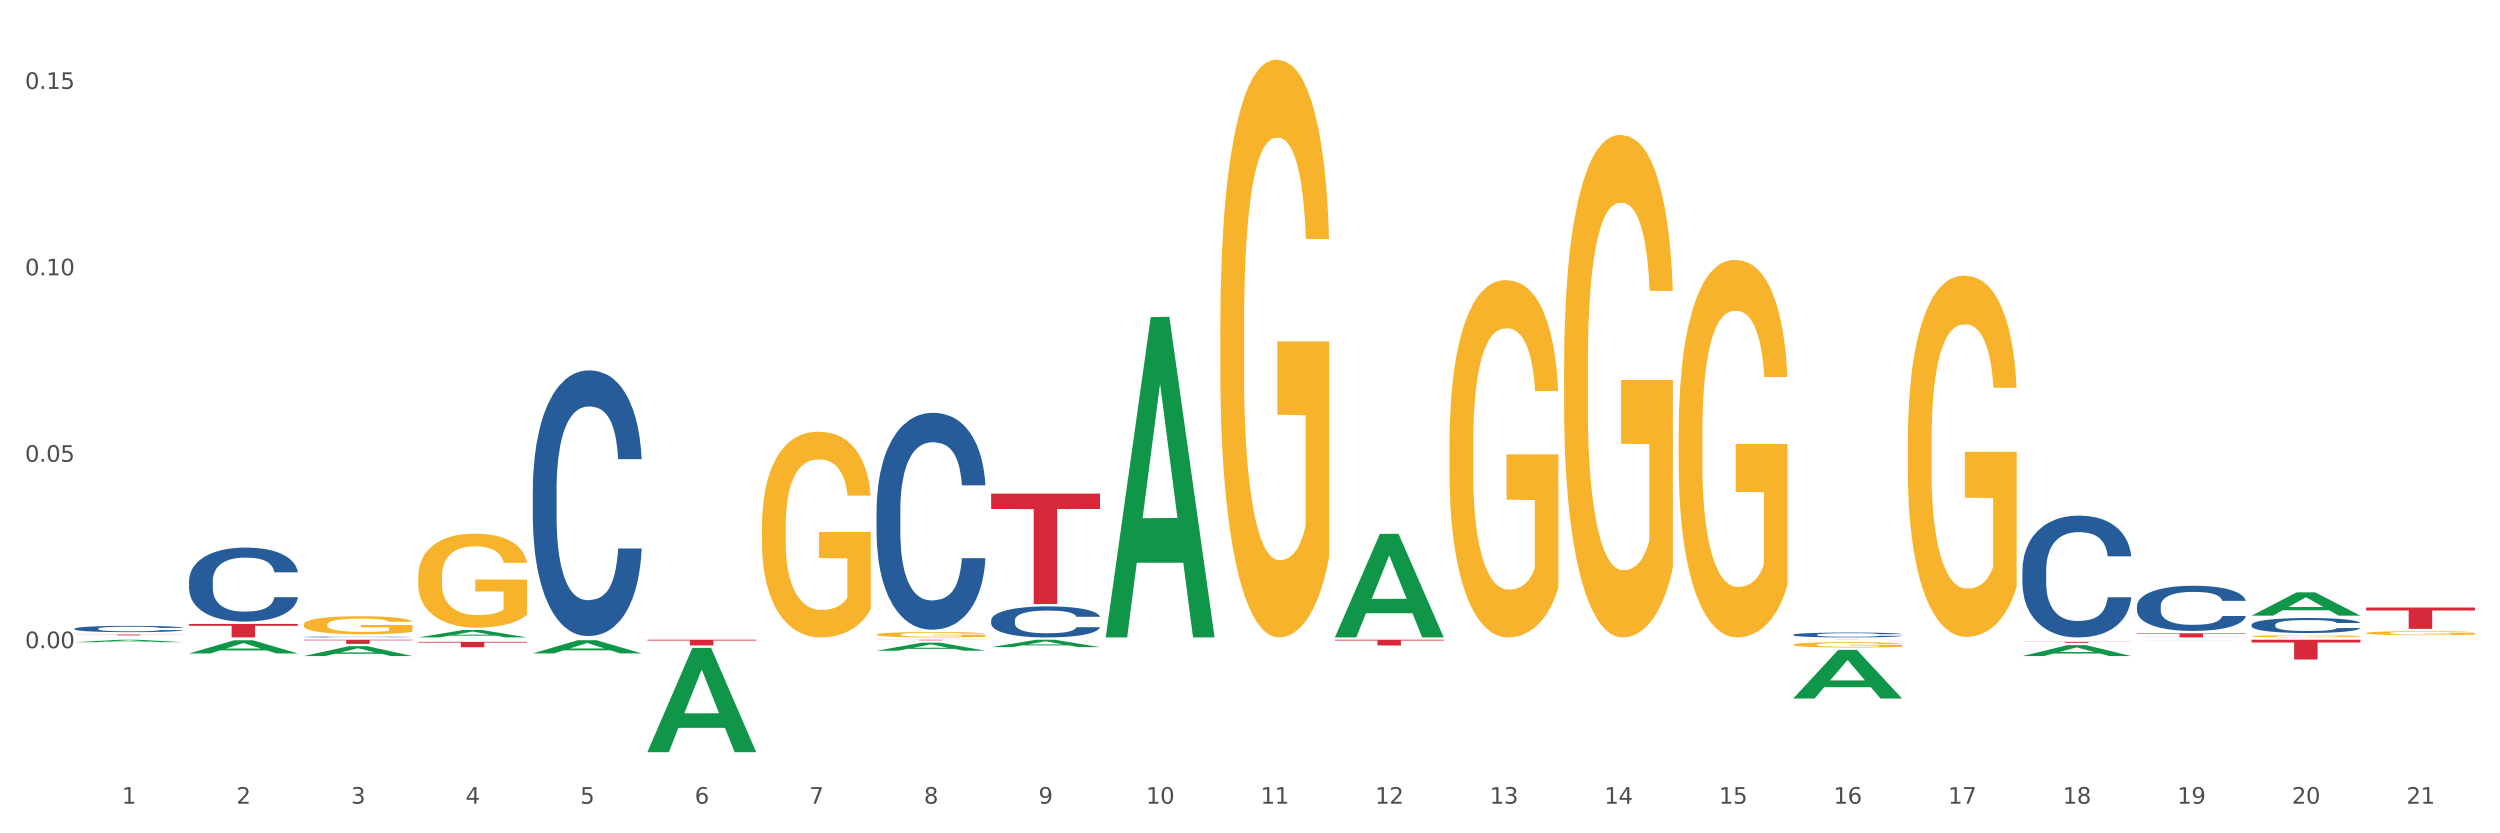 <?xml version="1.0" encoding="utf-8" standalone="no"?>
<!DOCTYPE svg PUBLIC "-//W3C//DTD SVG 1.1//EN"
  "http://www.w3.org/Graphics/SVG/1.1/DTD/svg11.dtd">
<svg xmlns:xlink="http://www.w3.org/1999/xlink" width="1080pt" height="360pt" viewBox="0 0 1080 360" xmlns="http://www.w3.org/2000/svg" version="1.1">
 <rect x="0" y="0" width="1080" height="360" fill="#333333" stroke="none"/>
 <defs>
  <style type="text/css">*{stroke-linejoin: round; stroke-linecap: butt}</style>
 </defs>
 <g id="figure_1">
  <g id="patch_1">
   <path d="M 0 360 
L 1080 360 
L 1080 0 
L 0 0 
z
" style="fill: #ffffff; stroke: #ffffff; stroke-linejoin: miter"/>
  </g>
  <g id="axes_1">
   <g id="matplotlib.axis_1">
    <g id="xtick_1">
     <g id="text_1">
      <!-- 1 -->
      <g style="fill: #4d4d4d" transform="translate(52.633 347.204) scale(0.096 -0.096)">
       <defs>
        <path id="DejaVuSans-31" d="M 794 531 
L 1825 531 
L 1825 4091 
L 703 3866 
L 703 4441 
L 1819 4666 
L 2450 4666 
L 2450 531 
L 3481 531 
L 3481 0 
L 794 0 
L 794 531 
z
" transform="scale(0.016)"/>
       </defs>
       <use xlink:href="#DejaVuSans-31"/>
      </g>
     </g>
    </g>
    <g id="xtick_2">
     <g id="text_2">
      <!-- 2 -->
      <g style="fill: #4d4d4d" transform="translate(102.133 347.204) scale(0.096 -0.096)">
       <defs>
        <path id="DejaVuSans-32" d="M 1228 531 
L 3431 531 
L 3431 0 
L 469 0 
L 469 531 
Q 828 903 1448 1529 
Q 2069 2156 2228 2338 
Q 2531 2678 2651 2914 
Q 2772 3150 2772 3378 
Q 2772 3750 2511 3984 
Q 2250 4219 1831 4219 
Q 1534 4219 1204 4116 
Q 875 4013 500 3803 
L 500 4441 
Q 881 4594 1212 4672 
Q 1544 4750 1819 4750 
Q 2544 4750 2975 4387 
Q 3406 4025 3406 3419 
Q 3406 3131 3298 2873 
Q 3191 2616 2906 2266 
Q 2828 2175 2409 1742 
Q 1991 1309 1228 531 
z
" transform="scale(0.016)"/>
       </defs>
       <use xlink:href="#DejaVuSans-32"/>
      </g>
     </g>
    </g>
    <g id="xtick_3">
     <g id="text_3">
      <!-- 3 -->
      <g style="fill: #4d4d4d" transform="translate(151.633 347.204) scale(0.096 -0.096)">
       <defs>
        <path id="DejaVuSans-33" d="M 2597 2516 
Q 3050 2419 3304 2112 
Q 3559 1806 3559 1356 
Q 3559 666 3084 287 
Q 2609 -91 1734 -91 
Q 1441 -91 1130 -33 
Q 819 25 488 141 
L 488 750 
Q 750 597 1062 519 
Q 1375 441 1716 441 
Q 2309 441 2620 675 
Q 2931 909 2931 1356 
Q 2931 1769 2642 2001 
Q 2353 2234 1838 2234 
L 1294 2234 
L 1294 2753 
L 1863 2753 
Q 2328 2753 2575 2939 
Q 2822 3125 2822 3475 
Q 2822 3834 2567 4026 
Q 2313 4219 1838 4219 
Q 1578 4219 1281 4162 
Q 984 4106 628 3988 
L 628 4550 
Q 988 4650 1302 4700 
Q 1616 4750 1894 4750 
Q 2613 4750 3031 4423 
Q 3450 4097 3450 3541 
Q 3450 3153 3228 2886 
Q 3006 2619 2597 2516 
z
" transform="scale(0.016)"/>
       </defs>
       <use xlink:href="#DejaVuSans-33"/>
      </g>
     </g>
    </g>
    <g id="xtick_4">
     <g id="text_4">
      <!-- 4 -->
      <g style="fill: #4d4d4d" transform="translate(201.133 347.204) scale(0.096 -0.096)">
       <defs>
        <path id="DejaVuSans-34" d="M 2419 4116 
L 825 1625 
L 2419 1625 
L 2419 4116 
z
M 2253 4666 
L 3047 4666 
L 3047 1625 
L 3713 1625 
L 3713 1100 
L 3047 1100 
L 3047 0 
L 2419 0 
L 2419 1100 
L 313 1100 
L 313 1709 
L 2253 4666 
z
" transform="scale(0.016)"/>
       </defs>
       <use xlink:href="#DejaVuSans-34"/>
      </g>
     </g>
    </g>
    <g id="xtick_5">
     <g id="text_5">
      <!-- 5 -->
      <g style="fill: #4d4d4d" transform="translate(250.633 347.204) scale(0.096 -0.096)">
       <defs>
        <path id="DejaVuSans-35" d="M 691 4666 
L 3169 4666 
L 3169 4134 
L 1269 4134 
L 1269 2991 
Q 1406 3038 1543 3061 
Q 1681 3084 1819 3084 
Q 2600 3084 3056 2656 
Q 3513 2228 3513 1497 
Q 3513 744 3044 326 
Q 2575 -91 1722 -91 
Q 1428 -91 1123 -41 
Q 819 9 494 109 
L 494 744 
Q 775 591 1075 516 
Q 1375 441 1709 441 
Q 2250 441 2565 725 
Q 2881 1009 2881 1497 
Q 2881 1984 2565 2268 
Q 2250 2553 1709 2553 
Q 1456 2553 1204 2497 
Q 953 2441 691 2322 
L 691 4666 
z
" transform="scale(0.016)"/>
       </defs>
       <use xlink:href="#DejaVuSans-35"/>
      </g>
     </g>
    </g>
    <g id="xtick_6">
     <g id="text_6">
      <!-- 6 -->
      <g style="fill: #4d4d4d" transform="translate(300.134 347.204) scale(0.096 -0.096)">
       <defs>
        <path id="DejaVuSans-36" d="M 2113 2584 
Q 1688 2584 1439 2293 
Q 1191 2003 1191 1497 
Q 1191 994 1439 701 
Q 1688 409 2113 409 
Q 2538 409 2786 701 
Q 3034 994 3034 1497 
Q 3034 2003 2786 2293 
Q 2538 2584 2113 2584 
z
M 3366 4563 
L 3366 3988 
Q 3128 4100 2886 4159 
Q 2644 4219 2406 4219 
Q 1781 4219 1451 3797 
Q 1122 3375 1075 2522 
Q 1259 2794 1537 2939 
Q 1816 3084 2150 3084 
Q 2853 3084 3261 2657 
Q 3669 2231 3669 1497 
Q 3669 778 3244 343 
Q 2819 -91 2113 -91 
Q 1303 -91 875 529 
Q 447 1150 447 2328 
Q 447 3434 972 4092 
Q 1497 4750 2381 4750 
Q 2619 4750 2861 4703 
Q 3103 4656 3366 4563 
z
" transform="scale(0.016)"/>
       </defs>
       <use xlink:href="#DejaVuSans-36"/>
      </g>
     </g>
    </g>
    <g id="xtick_7">
     <g id="text_7">
      <!-- 7 -->
      <g style="fill: #4d4d4d" transform="translate(349.634 347.204) scale(0.096 -0.096)">
       <defs>
        <path id="DejaVuSans-37" d="M 525 4666 
L 3525 4666 
L 3525 4397 
L 1831 0 
L 1172 0 
L 2766 4134 
L 525 4134 
L 525 4666 
z
" transform="scale(0.016)"/>
       </defs>
       <use xlink:href="#DejaVuSans-37"/>
      </g>
     </g>
    </g>
    <g id="xtick_8">
     <g id="text_8">
      <!-- 8 -->
      <g style="fill: #4d4d4d" transform="translate(399.134 347.204) scale(0.096 -0.096)">
       <defs>
        <path id="DejaVuSans-38" d="M 2034 2216 
Q 1584 2216 1326 1975 
Q 1069 1734 1069 1313 
Q 1069 891 1326 650 
Q 1584 409 2034 409 
Q 2484 409 2743 651 
Q 3003 894 3003 1313 
Q 3003 1734 2745 1975 
Q 2488 2216 2034 2216 
z
M 1403 2484 
Q 997 2584 770 2862 
Q 544 3141 544 3541 
Q 544 4100 942 4425 
Q 1341 4750 2034 4750 
Q 2731 4750 3128 4425 
Q 3525 4100 3525 3541 
Q 3525 3141 3298 2862 
Q 3072 2584 2669 2484 
Q 3125 2378 3379 2068 
Q 3634 1759 3634 1313 
Q 3634 634 3220 271 
Q 2806 -91 2034 -91 
Q 1263 -91 848 271 
Q 434 634 434 1313 
Q 434 1759 690 2068 
Q 947 2378 1403 2484 
z
M 1172 3481 
Q 1172 3119 1398 2916 
Q 1625 2713 2034 2713 
Q 2441 2713 2670 2916 
Q 2900 3119 2900 3481 
Q 2900 3844 2670 4047 
Q 2441 4250 2034 4250 
Q 1625 4250 1398 4047 
Q 1172 3844 1172 3481 
z
" transform="scale(0.016)"/>
       </defs>
       <use xlink:href="#DejaVuSans-38"/>
      </g>
     </g>
    </g>
    <g id="xtick_9">
     <g id="text_9">
      <!-- 9 -->
      <g style="fill: #4d4d4d" transform="translate(448.634 347.204) scale(0.096 -0.096)">
       <defs>
        <path id="DejaVuSans-39" d="M 703 97 
L 703 672 
Q 941 559 1184 500 
Q 1428 441 1663 441 
Q 2288 441 2617 861 
Q 2947 1281 2994 2138 
Q 2813 1869 2534 1725 
Q 2256 1581 1919 1581 
Q 1219 1581 811 2004 
Q 403 2428 403 3163 
Q 403 3881 828 4315 
Q 1253 4750 1959 4750 
Q 2769 4750 3195 4129 
Q 3622 3509 3622 2328 
Q 3622 1225 3098 567 
Q 2575 -91 1691 -91 
Q 1453 -91 1209 -44 
Q 966 3 703 97 
z
M 1959 2075 
Q 2384 2075 2632 2365 
Q 2881 2656 2881 3163 
Q 2881 3666 2632 3958 
Q 2384 4250 1959 4250 
Q 1534 4250 1286 3958 
Q 1038 3666 1038 3163 
Q 1038 2656 1286 2365 
Q 1534 2075 1959 2075 
z
" transform="scale(0.016)"/>
       </defs>
       <use xlink:href="#DejaVuSans-39"/>
      </g>
     </g>
    </g>
    <g id="xtick_10">
     <g id="text_10">
      <!-- 10 -->
      <g style="fill: #4d4d4d" transform="translate(495.079 347.204) scale(0.096 -0.096)">
       <defs>
        <path id="DejaVuSans-30" d="M 2034 4250 
Q 1547 4250 1301 3770 
Q 1056 3291 1056 2328 
Q 1056 1369 1301 889 
Q 1547 409 2034 409 
Q 2525 409 2770 889 
Q 3016 1369 3016 2328 
Q 3016 3291 2770 3770 
Q 2525 4250 2034 4250 
z
M 2034 4750 
Q 2819 4750 3233 4129 
Q 3647 3509 3647 2328 
Q 3647 1150 3233 529 
Q 2819 -91 2034 -91 
Q 1250 -91 836 529 
Q 422 1150 422 2328 
Q 422 3509 836 4129 
Q 1250 4750 2034 4750 
z
" transform="scale(0.016)"/>
       </defs>
       <use xlink:href="#DejaVuSans-31"/>
       <use xlink:href="#DejaVuSans-30" transform="translate(63.623 0)"/>
      </g>
     </g>
    </g>
    <g id="xtick_11">
     <g id="text_11">
      <!-- 11 -->
      <g style="fill: #4d4d4d" transform="translate(544.58 347.204) scale(0.096 -0.096)">
       <use xlink:href="#DejaVuSans-31"/>
       <use xlink:href="#DejaVuSans-31" transform="translate(63.623 0)"/>
      </g>
     </g>
    </g>
    <g id="xtick_12">
     <g id="text_12">
      <!-- 12 -->
      <g style="fill: #4d4d4d" transform="translate(594.08 347.204) scale(0.096 -0.096)">
       <use xlink:href="#DejaVuSans-31"/>
       <use xlink:href="#DejaVuSans-32" transform="translate(63.623 0)"/>
      </g>
     </g>
    </g>
    <g id="xtick_13">
     <g id="text_13">
      <!-- 13 -->
      <g style="fill: #4d4d4d" transform="translate(643.58 347.204) scale(0.096 -0.096)">
       <use xlink:href="#DejaVuSans-31"/>
       <use xlink:href="#DejaVuSans-33" transform="translate(63.623 0)"/>
      </g>
     </g>
    </g>
    <g id="xtick_14">
     <g id="text_14">
      <!-- 14 -->
      <g style="fill: #4d4d4d" transform="translate(693.08 347.204) scale(0.096 -0.096)">
       <use xlink:href="#DejaVuSans-31"/>
       <use xlink:href="#DejaVuSans-34" transform="translate(63.623 0)"/>
      </g>
     </g>
    </g>
    <g id="xtick_15">
     <g id="text_15">
      <!-- 15 -->
      <g style="fill: #4d4d4d" transform="translate(742.58 347.204) scale(0.096 -0.096)">
       <use xlink:href="#DejaVuSans-31"/>
       <use xlink:href="#DejaVuSans-35" transform="translate(63.623 0)"/>
      </g>
     </g>
    </g>
    <g id="xtick_16">
     <g id="text_16">
      <!-- 16 -->
      <g style="fill: #4d4d4d" transform="translate(792.08 347.204) scale(0.096 -0.096)">
       <use xlink:href="#DejaVuSans-31"/>
       <use xlink:href="#DejaVuSans-36" transform="translate(63.623 0)"/>
      </g>
     </g>
    </g>
    <g id="xtick_17">
     <g id="text_17">
      <!-- 17 -->
      <g style="fill: #4d4d4d" transform="translate(841.58 347.204) scale(0.096 -0.096)">
       <use xlink:href="#DejaVuSans-31"/>
       <use xlink:href="#DejaVuSans-37" transform="translate(63.623 0)"/>
      </g>
     </g>
    </g>
    <g id="xtick_18">
     <g id="text_18">
      <!-- 18 -->
      <g style="fill: #4d4d4d" transform="translate(891.08 347.204) scale(0.096 -0.096)">
       <use xlink:href="#DejaVuSans-31"/>
       <use xlink:href="#DejaVuSans-38" transform="translate(63.623 0)"/>
      </g>
     </g>
    </g>
    <g id="xtick_19">
     <g id="text_19">
      <!-- 19 -->
      <g style="fill: #4d4d4d" transform="translate(940.58 347.204) scale(0.096 -0.096)">
       <use xlink:href="#DejaVuSans-31"/>
       <use xlink:href="#DejaVuSans-39" transform="translate(63.623 0)"/>
      </g>
     </g>
    </g>
    <g id="xtick_20">
     <g id="text_20">
      <!-- 20 -->
      <g style="fill: #4d4d4d" transform="translate(990.08 347.204) scale(0.096 -0.096)">
       <use xlink:href="#DejaVuSans-32"/>
       <use xlink:href="#DejaVuSans-30" transform="translate(63.623 0)"/>
      </g>
     </g>
    </g>
    <g id="xtick_21">
     <g id="text_21">
      <!-- 21 -->
      <g style="fill: #4d4d4d" transform="translate(1039.58 347.204) scale(0.096 -0.096)">
       <use xlink:href="#DejaVuSans-32"/>
       <use xlink:href="#DejaVuSans-31" transform="translate(63.623 0)"/>
      </g>
     </g>
    </g>
    <g id="xtick_22"/>
    <g id="xtick_23"/>
    <g id="xtick_24"/>
    <g id="xtick_25"/>
    <g id="xtick_26"/>
    <g id="xtick_27"/>
    <g id="xtick_28"/>
    <g id="xtick_29"/>
    <g id="xtick_30"/>
    <g id="xtick_31"/>
    <g id="xtick_32"/>
    <g id="xtick_33"/>
    <g id="xtick_34"/>
    <g id="xtick_35"/>
    <g id="xtick_36"/>
    <g id="xtick_37"/>
    <g id="xtick_38"/>
    <g id="xtick_39"/>
    <g id="xtick_40"/>
    <g id="xtick_41"/>
   </g>
   <g id="matplotlib.axis_2">
    <g id="ytick_1">
     <g id="text_22">
      <!-- 0.00 -->
      <g style="fill: #4d4d4d" transform="translate(10.8 280.019) scale(0.096 -0.096)">
       <defs>
        <path id="DejaVuSans-2e" d="M 684 794 
L 1344 794 
L 1344 0 
L 684 0 
L 684 794 
z
" transform="scale(0.016)"/>
       </defs>
       <use xlink:href="#DejaVuSans-30"/>
       <use xlink:href="#DejaVuSans-2e" transform="translate(63.623 0)"/>
       <use xlink:href="#DejaVuSans-30" transform="translate(95.41 0)"/>
       <use xlink:href="#DejaVuSans-30" transform="translate(159.033 0)"/>
      </g>
     </g>
    </g>
    <g id="ytick_2">
     <g id="text_23">
      <!-- 0.05 -->
      <g style="fill: #4d4d4d" transform="translate(10.8 199.486) scale(0.096 -0.096)">
       <use xlink:href="#DejaVuSans-30"/>
       <use xlink:href="#DejaVuSans-2e" transform="translate(63.623 0)"/>
       <use xlink:href="#DejaVuSans-30" transform="translate(95.41 0)"/>
       <use xlink:href="#DejaVuSans-35" transform="translate(159.033 0)"/>
      </g>
     </g>
    </g>
    <g id="ytick_3">
     <g id="text_24">
      <!-- 0.10 -->
      <g style="fill: #4d4d4d" transform="translate(10.8 118.954) scale(0.096 -0.096)">
       <use xlink:href="#DejaVuSans-30"/>
       <use xlink:href="#DejaVuSans-2e" transform="translate(63.623 0)"/>
       <use xlink:href="#DejaVuSans-31" transform="translate(95.41 0)"/>
       <use xlink:href="#DejaVuSans-30" transform="translate(159.033 0)"/>
      </g>
     </g>
    </g>
    <g id="ytick_4">
     <g id="text_25">
      <!-- 0.15 -->
      <g style="fill: #4d4d4d" transform="translate(10.8 38.422) scale(0.096 -0.096)">
       <use xlink:href="#DejaVuSans-30"/>
       <use xlink:href="#DejaVuSans-2e" transform="translate(63.623 0)"/>
       <use xlink:href="#DejaVuSans-31" transform="translate(95.41 0)"/>
       <use xlink:href="#DejaVuSans-35" transform="translate(159.033 0)"/>
      </g>
     </g>
    </g>
    <g id="ytick_5"/>
    <g id="ytick_6"/>
    <g id="ytick_7"/>
    <g id="ytick_8"/>
   </g>
   <g id="PolyCollection_1">
    <path d="M 32.175 277.423 
L 32.223 277.422 
L 51.615 276.373 
L 59.663 276.372 
L 79.2 277.425 
L 69.892 277.425 
L 65.674 277.18 
L 45.652 277.18 
L 45.507 277.184 
L 41.435 277.425 
L 32.175 277.425 
L 32.175 277.423 
L 48.173 277.034 
L 63.153 277.033 
L 55.736 276.596 
L 55.639 276.594 
L 55.542 276.597 
L 48.125 277.033 
L 48.173 277.034 
L 32.175 277.423 
z
" clip-path="url(#pd3ea8317a1)" style="fill: #109648"/>
    <path d="M 428.175 213.245 
L 475.2 213.245 
L 475.2 219.876 
L 456.702 219.921 
L 456.702 260.962 
L 446.562 260.962 
L 446.562 219.921 
L 428.175 219.876 
L 428.175 213.29 
L 428.175 213.245 
z
" clip-path="url(#pd3ea8317a1)" style="fill: #d62839"/>
    <path d="M 378.675 276.372 
L 425.7 276.372 
L 425.7 276.408 
L 407.202 276.408 
L 407.202 276.63 
L 397.062 276.63 
L 397.062 276.408 
L 378.675 276.408 
L 378.675 276.372 
L 378.675 276.372 
z
" clip-path="url(#pd3ea8317a1)" style="fill: #d62839"/>
    <path d="M 279.675 276.372 
L 326.7 276.372 
L 326.7 276.714 
L 308.202 276.716 
L 308.202 278.835 
L 298.062 278.835 
L 298.062 276.716 
L 279.675 276.714 
L 279.675 276.374 
L 279.675 276.372 
z
" clip-path="url(#pd3ea8317a1)" style="fill: #d62839"/>
    <path d="M 180.675 277.277 
L 227.7 277.277 
L 227.7 277.601 
L 209.202 277.603 
L 209.202 279.607 
L 199.062 279.607 
L 199.062 277.603 
L 180.675 277.601 
L 180.675 277.28 
L 180.675 277.277 
z
" clip-path="url(#pd3ea8317a1)" style="fill: #d62839"/>
    <path d="M 131.175 276.372 
L 178.2 276.372 
L 178.2 276.62 
L 159.702 276.622 
L 159.702 278.159 
L 149.562 278.159 
L 149.562 276.622 
L 131.175 276.62 
L 131.175 276.373 
L 131.175 276.372 
z
" clip-path="url(#pd3ea8317a1)" style="fill: #d62839"/>
    <path d="M 81.675 269.536 
L 128.7 269.536 
L 128.7 270.347 
L 110.202 270.353 
L 110.202 275.369 
L 100.062 275.369 
L 100.062 270.353 
L 81.675 270.347 
L 81.675 269.542 
L 81.675 269.536 
z
" clip-path="url(#pd3ea8317a1)" style="fill: #d62839"/>
    <path d="M 32.175 274.099 
L 79.2 274.099 
L 79.2 274.148 
L 60.702 274.148 
L 60.702 274.451 
L 50.562 274.451 
L 50.562 274.148 
L 32.175 274.148 
L 32.175 274.099 
L 32.175 274.099 
z
" clip-path="url(#pd3ea8317a1)" style="fill: #d62839"/>
    <path d="M 81.675 250.924 
L 81.731 250.895 
L 81.731 250.077 
L 81.897 248.967 
L 82.509 246.923 
L 83.287 245.375 
L 84.621 243.564 
L 85.344 242.805 
L 86.289 241.958 
L 88.234 240.586 
L 90.457 239.417 
L 92.014 238.775 
L 93.181 238.366 
L 95.794 237.636 
L 97.294 237.315 
L 98.851 237.052 
L 100.185 236.877 
L 102.408 236.672 
L 104.187 236.585 
L 106.244 236.555 
L 107.967 236.585 
L 110.246 236.701 
L 113.581 237.052 
L 114.859 237.256 
L 116.582 237.607 
L 118.361 238.074 
L 119.806 238.541 
L 121.474 239.213 
L 123.197 240.089 
L 124.865 241.199 
L 126.032 242.221 
L 126.977 243.302 
L 127.811 244.616 
L 128.422 246.047 
L 128.7 247.244 
L 118.528 247.244 
L 118.25 246.164 
L 117.694 244.995 
L 117.138 244.207 
L 116.527 243.564 
L 115.582 242.834 
L 114.748 242.367 
L 113.359 241.812 
L 112.08 241.462 
L 111.024 241.257 
L 109.745 241.082 
L 107.022 240.907 
L 105.076 240.907 
L 103.853 240.965 
L 102.353 241.111 
L 101.074 241.316 
L 99.573 241.666 
L 98.406 242.046 
L 97.239 242.542 
L 96.572 242.893 
L 95.571 243.535 
L 94.904 244.061 
L 94.015 244.966 
L 93.515 245.609 
L 92.625 247.273 
L 92.236 248.5 
L 92.069 249.347 
L 91.958 250.281 
L 91.958 254.837 
L 92.292 256.882 
L 92.57 257.758 
L 93.014 258.751 
L 93.848 260.036 
L 95.071 261.291 
L 96.349 262.197 
L 97.406 262.752 
L 98.406 263.16 
L 99.407 263.482 
L 100.63 263.774 
L 101.63 263.949 
L 103.131 264.124 
L 104.91 264.212 
L 106.299 264.212 
L 109.134 264.066 
L 110.412 263.92 
L 111.635 263.715 
L 112.969 263.394 
L 114.026 263.044 
L 114.637 262.781 
L 115.638 262.226 
L 116.416 261.642 
L 117.083 260.97 
L 117.527 260.386 
L 118.028 259.51 
L 118.417 258.517 
L 118.528 257.991 
L 128.7 257.991 
L 128.478 259.043 
L 128.089 260.065 
L 127.31 261.437 
L 126.699 262.226 
L 125.754 263.19 
L 124.753 264.007 
L 123.364 264.913 
L 122.085 265.584 
L 120.751 266.169 
L 119.306 266.694 
L 116.694 267.424 
L 115.749 267.629 
L 113.748 267.979 
L 112.191 268.184 
L 109.912 268.388 
L 107.578 268.505 
L 105.132 268.534 
L 102.964 268.476 
L 100.574 268.3 
L 99.073 268.125 
L 97.406 267.862 
L 95.46 267.453 
L 93.626 266.957 
L 91.903 266.373 
L 90.291 265.701 
L 88.79 264.942 
L 86.844 263.686 
L 85.399 262.46 
L 84.343 261.321 
L 83.62 260.357 
L 82.898 259.13 
L 82.509 258.283 
L 81.897 256.239 
L 81.675 254.341 
L 81.675 250.924 
z
" clip-path="url(#pd3ea8317a1)" style="fill: #255c99"/>
    <path d="M 1022.175 273.472 
L 1022.231 273.471 
L 1022.231 273.414 
L 1022.342 273.365 
L 1022.897 273.246 
L 1023.73 273.149 
L 1024.34 273.096 
L 1024.951 273.054 
L 1025.673 273.011 
L 1026.561 272.967 
L 1028.171 272.902 
L 1029.17 272.869 
L 1030.392 272.834 
L 1032.613 272.784 
L 1034.223 272.755 
L 1035.888 272.732 
L 1038.609 272.703 
L 1040.385 272.691 
L 1042.273 272.681 
L 1044.549 272.675 
L 1046.27 272.673 
L 1050.046 272.678 
L 1053.266 272.692 
L 1054.82 272.703 
L 1056.819 272.722 
L 1057.874 272.735 
L 1059.595 272.76 
L 1061.372 272.793 
L 1062.593 272.822 
L 1064.425 272.875 
L 1065.813 272.929 
L 1067.09 272.995 
L 1067.756 273.041 
L 1068.256 273.084 
L 1068.7 273.133 
L 1069.144 273.21 
L 1059.151 273.21 
L 1058.762 273.155 
L 1058.152 273.103 
L 1057.263 273.052 
L 1056.486 273.021 
L 1055.154 272.981 
L 1053.932 272.956 
L 1052.655 272.937 
L 1051.101 272.921 
L 1049.879 272.913 
L 1048.158 272.907 
L 1044.771 272.909 
L 1042.495 272.921 
L 1040.941 272.937 
L 1039.941 272.951 
L 1039.053 272.967 
L 1038.054 272.989 
L 1036.888 273.022 
L 1036.055 273.052 
L 1035.222 273.09 
L 1034.556 273.128 
L 1033.945 273.172 
L 1033.445 273.22 
L 1033.057 273.269 
L 1032.724 273.329 
L 1032.446 273.428 
L 1032.446 273.644 
L 1032.557 273.693 
L 1032.835 273.758 
L 1033.168 273.807 
L 1033.723 273.865 
L 1034.223 273.905 
L 1035.167 273.962 
L 1036.221 274.009 
L 1037.054 274.039 
L 1037.887 274.064 
L 1039.331 274.099 
L 1040.941 274.127 
L 1042.329 274.145 
L 1044.216 274.161 
L 1045.493 274.167 
L 1046.604 274.17 
L 1049.324 274.17 
L 1051.267 274.165 
L 1053.432 274.154 
L 1055.098 274.14 
L 1056.486 274.123 
L 1058.041 274.094 
L 1059.04 274.067 
L 1059.04 273.737 
L 1046.826 273.736 
L 1046.826 273.516 
L 1069.2 273.516 
L 1069.2 274.161 
L 1068.256 274.194 
L 1067.201 274.224 
L 1066.091 274.25 
L 1064.425 274.284 
L 1062.427 274.315 
L 1060.65 274.337 
L 1058.762 274.356 
L 1056.542 274.374 
L 1053.655 274.389 
L 1051.878 274.396 
L 1049.657 274.4 
L 1047.048 274.402 
L 1044.771 274.399 
L 1042.551 274.391 
L 1040.219 274.377 
L 1037.943 274.356 
L 1036.221 274.336 
L 1034.5 274.31 
L 1032.668 274.277 
L 1031.225 274.246 
L 1030.114 274.217 
L 1028.893 274.181 
L 1027.56 274.134 
L 1026.561 274.091 
L 1025.673 274.047 
L 1024.729 273.99 
L 1024.063 273.941 
L 1023.396 273.879 
L 1023.008 273.834 
L 1022.564 273.763 
L 1022.231 273.663 
L 1022.175 273.472 
z
" clip-path="url(#pd3ea8317a1)" style="fill: #f7b32b"/>
    <path d="M 972.675 274.883 
L 972.731 274.882 
L 972.731 274.852 
L 972.842 274.827 
L 973.397 274.765 
L 974.23 274.713 
L 974.84 274.686 
L 975.451 274.664 
L 976.173 274.642 
L 977.061 274.618 
L 978.671 274.585 
L 979.67 274.567 
L 980.892 274.549 
L 983.113 274.523 
L 984.723 274.508 
L 986.388 274.495 
L 989.109 274.481 
L 990.885 274.474 
L 992.773 274.469 
L 995.049 274.466 
L 996.77 274.465 
L 1000.546 274.467 
L 1003.766 274.475 
L 1005.32 274.481 
L 1007.319 274.49 
L 1008.374 274.497 
L 1010.095 274.51 
L 1011.872 274.528 
L 1013.093 274.542 
L 1014.925 274.571 
L 1016.313 274.599 
L 1017.59 274.633 
L 1018.256 274.657 
L 1018.756 274.68 
L 1019.2 274.705 
L 1019.644 274.746 
L 1009.651 274.746 
L 1009.262 274.717 
L 1008.652 274.689 
L 1007.763 274.663 
L 1006.986 274.647 
L 1005.654 274.626 
L 1004.432 274.613 
L 1003.155 274.603 
L 1001.601 274.595 
L 1000.379 274.59 
L 998.658 274.587 
L 995.271 274.588 
L 992.995 274.595 
L 991.441 274.603 
L 990.441 274.61 
L 989.553 274.618 
L 988.554 274.63 
L 987.388 274.647 
L 986.555 274.663 
L 985.722 274.683 
L 985.056 274.703 
L 984.445 274.726 
L 983.945 274.751 
L 983.557 274.776 
L 983.224 274.808 
L 982.946 274.86 
L 982.946 274.973 
L 983.057 274.998 
L 983.335 275.032 
L 983.668 275.058 
L 984.223 275.088 
L 984.723 275.109 
L 985.667 275.139 
L 986.721 275.164 
L 987.554 275.179 
L 988.387 275.192 
L 989.831 275.211 
L 991.441 275.226 
L 992.829 275.235 
L 994.716 275.243 
L 995.993 275.246 
L 997.104 275.248 
L 999.824 275.248 
L 1001.767 275.245 
L 1003.932 275.24 
L 1005.598 275.232 
L 1006.986 275.223 
L 1008.541 275.208 
L 1009.54 275.194 
L 1009.54 275.022 
L 997.326 275.021 
L 997.326 274.906 
L 1019.7 274.906 
L 1019.7 275.243 
L 1018.756 275.26 
L 1017.701 275.276 
L 1016.591 275.29 
L 1014.925 275.307 
L 1012.927 275.324 
L 1011.15 275.335 
L 1009.262 275.345 
L 1007.042 275.354 
L 1004.155 275.363 
L 1002.378 275.366 
L 1000.157 275.368 
L 997.548 275.369 
L 995.271 275.368 
L 993.051 275.363 
L 990.719 275.356 
L 988.443 275.345 
L 986.721 275.335 
L 985 275.321 
L 983.168 275.304 
L 981.725 275.287 
L 980.614 275.273 
L 979.393 275.254 
L 978.06 275.229 
L 977.061 275.207 
L 976.173 275.183 
L 975.229 275.154 
L 974.563 275.128 
L 973.896 275.096 
L 973.508 275.072 
L 973.064 275.035 
L 972.731 274.983 
L 972.675 274.883 
z
" clip-path="url(#pd3ea8317a1)" style="fill: #f7b32b"/>
    <path d="M 824.175 191.195 
L 824.231 191.052 
L 824.231 185.921 
L 824.342 181.502 
L 824.897 170.811 
L 825.73 161.973 
L 826.34 157.269 
L 826.951 153.421 
L 827.673 149.572 
L 828.561 145.581 
L 830.171 139.736 
L 831.17 136.743 
L 832.392 133.607 
L 834.613 129.045 
L 836.223 126.48 
L 837.888 124.341 
L 840.609 121.776 
L 842.385 120.635 
L 844.273 119.78 
L 846.549 119.21 
L 848.27 119.067 
L 852.046 119.495 
L 855.266 120.778 
L 856.82 121.776 
L 858.819 123.486 
L 859.874 124.627 
L 861.595 126.907 
L 863.372 129.901 
L 864.593 132.466 
L 866.425 137.313 
L 867.813 142.16 
L 869.09 148.146 
L 869.756 152.28 
L 870.256 156.129 
L 870.7 160.548 
L 871.144 167.533 
L 861.151 167.533 
L 860.762 162.543 
L 860.152 157.839 
L 859.263 153.278 
L 858.486 150.427 
L 857.154 146.864 
L 855.932 144.583 
L 854.655 142.872 
L 853.101 141.447 
L 851.879 140.734 
L 850.158 140.164 
L 846.771 140.306 
L 844.495 141.447 
L 842.941 142.872 
L 841.941 144.155 
L 841.053 145.581 
L 840.054 147.576 
L 838.888 150.57 
L 838.055 153.278 
L 837.222 156.699 
L 836.556 160.12 
L 835.945 164.111 
L 835.445 168.388 
L 835.057 172.807 
L 834.724 178.223 
L 834.446 187.204 
L 834.446 206.732 
L 834.557 211.151 
L 834.835 216.996 
L 835.168 221.414 
L 835.723 226.689 
L 836.223 230.252 
L 837.167 235.384 
L 838.221 239.66 
L 839.054 242.369 
L 839.887 244.649 
L 841.331 247.785 
L 842.941 250.351 
L 844.329 251.919 
L 846.216 253.344 
L 847.493 253.915 
L 848.604 254.2 
L 851.324 254.2 
L 853.267 253.772 
L 855.432 252.774 
L 857.098 251.491 
L 858.486 249.923 
L 860.041 247.358 
L 861.04 244.934 
L 861.04 215.142 
L 848.826 215 
L 848.826 195.186 
L 871.2 195.186 
L 871.2 253.344 
L 870.256 256.338 
L 869.201 259.046 
L 868.091 261.47 
L 866.425 264.463 
L 864.427 267.314 
L 862.65 269.309 
L 860.762 271.02 
L 858.542 272.588 
L 855.655 274.013 
L 853.878 274.584 
L 851.657 275.011 
L 849.048 275.154 
L 846.771 274.869 
L 844.551 274.156 
L 842.219 272.873 
L 839.943 271.02 
L 838.221 269.167 
L 836.5 266.886 
L 834.668 263.893 
L 833.225 261.042 
L 832.114 258.476 
L 830.893 255.198 
L 829.56 250.921 
L 828.561 247.073 
L 827.673 243.081 
L 826.729 237.95 
L 826.063 233.531 
L 825.396 227.972 
L 825.008 223.838 
L 824.564 217.423 
L 824.231 208.443 
L 824.175 191.195 
z
" clip-path="url(#pd3ea8317a1)" style="fill: #f7b32b"/>
    <path d="M 774.675 278.499 
L 774.731 278.497 
L 774.731 278.422 
L 774.842 278.357 
L 775.397 278.2 
L 776.23 278.071 
L 776.84 278.002 
L 777.451 277.946 
L 778.173 277.89 
L 779.061 277.831 
L 780.671 277.746 
L 781.67 277.702 
L 782.892 277.656 
L 785.113 277.589 
L 786.723 277.552 
L 788.388 277.521 
L 791.109 277.483 
L 792.885 277.466 
L 794.773 277.454 
L 797.049 277.446 
L 798.77 277.443 
L 802.546 277.45 
L 805.766 277.469 
L 807.32 277.483 
L 809.319 277.508 
L 810.374 277.525 
L 812.095 277.558 
L 813.872 277.602 
L 815.093 277.64 
L 816.925 277.71 
L 818.313 277.781 
L 819.59 277.869 
L 820.256 277.929 
L 820.756 277.986 
L 821.2 278.05 
L 821.644 278.153 
L 811.651 278.153 
L 811.262 278.08 
L 810.652 278.011 
L 809.763 277.944 
L 808.986 277.902 
L 807.654 277.85 
L 806.432 277.817 
L 805.155 277.792 
L 803.601 277.771 
L 802.379 277.76 
L 800.658 277.752 
L 797.271 277.754 
L 794.995 277.771 
L 793.441 277.792 
L 792.441 277.811 
L 791.553 277.831 
L 790.554 277.861 
L 789.388 277.904 
L 788.555 277.944 
L 787.722 277.994 
L 787.056 278.044 
L 786.445 278.102 
L 785.945 278.165 
L 785.557 278.23 
L 785.224 278.309 
L 784.946 278.44 
L 784.946 278.726 
L 785.057 278.791 
L 785.335 278.876 
L 785.668 278.941 
L 786.223 279.018 
L 786.723 279.07 
L 787.667 279.145 
L 788.721 279.208 
L 789.554 279.247 
L 790.387 279.281 
L 791.831 279.327 
L 793.441 279.364 
L 794.829 279.387 
L 796.716 279.408 
L 797.993 279.416 
L 799.104 279.42 
L 801.824 279.42 
L 803.767 279.414 
L 805.932 279.4 
L 807.598 279.381 
L 808.986 279.358 
L 810.541 279.32 
L 811.54 279.285 
L 811.54 278.849 
L 799.326 278.847 
L 799.326 278.557 
L 821.7 278.557 
L 821.7 279.408 
L 820.756 279.452 
L 819.701 279.491 
L 818.591 279.527 
L 816.925 279.571 
L 814.927 279.612 
L 813.15 279.642 
L 811.262 279.667 
L 809.042 279.69 
L 806.155 279.71 
L 804.378 279.719 
L 802.157 279.725 
L 799.548 279.727 
L 797.271 279.723 
L 795.051 279.712 
L 792.719 279.694 
L 790.443 279.667 
L 788.721 279.639 
L 787 279.606 
L 785.168 279.562 
L 783.725 279.521 
L 782.614 279.483 
L 781.393 279.435 
L 780.06 279.373 
L 779.061 279.316 
L 778.173 279.258 
L 777.229 279.183 
L 776.563 279.118 
L 775.896 279.037 
L 775.508 278.976 
L 775.064 278.882 
L 774.731 278.751 
L 774.675 278.499 
z
" clip-path="url(#pd3ea8317a1)" style="fill: #f7b32b"/>
    <path d="M 725.175 187.633 
L 725.231 187.484 
L 725.231 182.122 
L 725.342 177.504 
L 725.897 166.332 
L 726.73 157.097 
L 727.34 152.181 
L 727.951 148.159 
L 728.673 144.137 
L 729.561 139.966 
L 731.171 133.859 
L 732.17 130.731 
L 733.392 127.454 
L 735.613 122.687 
L 737.223 120.006 
L 738.888 117.772 
L 741.609 115.09 
L 743.385 113.899 
L 745.273 113.005 
L 747.549 112.409 
L 749.27 112.26 
L 753.046 112.707 
L 756.266 114.048 
L 757.82 115.09 
L 759.819 116.878 
L 760.874 118.07 
L 762.595 120.453 
L 764.372 123.581 
L 765.593 126.262 
L 767.425 131.327 
L 768.813 136.391 
L 770.09 142.648 
L 770.756 146.967 
L 771.256 150.989 
L 771.7 155.607 
L 772.144 162.906 
L 762.151 162.906 
L 761.762 157.692 
L 761.152 152.777 
L 760.263 148.01 
L 759.486 145.031 
L 758.154 141.307 
L 756.932 138.924 
L 755.655 137.136 
L 754.101 135.647 
L 752.879 134.902 
L 751.158 134.306 
L 747.771 134.455 
L 745.495 135.647 
L 743.941 137.136 
L 742.941 138.477 
L 742.053 139.966 
L 741.054 142.052 
L 739.888 145.18 
L 739.055 148.01 
L 738.222 151.585 
L 737.556 155.16 
L 736.945 159.331 
L 736.445 163.8 
L 736.057 168.417 
L 735.724 174.078 
L 735.446 183.462 
L 735.446 203.869 
L 735.557 208.487 
L 735.835 214.594 
L 736.168 219.212 
L 736.723 224.724 
L 737.223 228.447 
L 738.167 233.81 
L 739.221 238.279 
L 740.054 241.109 
L 740.887 243.492 
L 742.331 246.769 
L 743.941 249.451 
L 745.329 251.089 
L 747.216 252.579 
L 748.493 253.175 
L 749.604 253.472 
L 752.324 253.472 
L 754.267 253.026 
L 756.432 251.983 
L 758.098 250.642 
L 759.486 249.004 
L 761.041 246.322 
L 762.04 243.79 
L 762.04 212.658 
L 749.826 212.509 
L 749.826 191.804 
L 772.2 191.804 
L 772.2 252.579 
L 771.256 255.707 
L 770.201 258.537 
L 769.091 261.069 
L 767.425 264.197 
L 765.427 267.177 
L 763.65 269.262 
L 761.762 271.049 
L 759.542 272.688 
L 756.655 274.178 
L 754.878 274.773 
L 752.657 275.22 
L 750.048 275.369 
L 747.771 275.071 
L 745.551 274.327 
L 743.219 272.986 
L 740.943 271.049 
L 739.221 269.113 
L 737.5 266.73 
L 735.668 263.602 
L 734.225 260.622 
L 733.114 257.941 
L 731.893 254.515 
L 730.56 250.046 
L 729.561 246.025 
L 728.673 241.854 
L 727.729 236.491 
L 727.063 231.874 
L 726.396 226.064 
L 726.008 221.744 
L 725.564 215.041 
L 725.231 205.657 
L 725.175 187.633 
z
" clip-path="url(#pd3ea8317a1)" style="fill: #f7b32b"/>
    <path d="M 576.675 276.372 
L 623.7 276.372 
L 623.7 276.715 
L 605.202 276.718 
L 605.202 278.845 
L 595.062 278.845 
L 595.062 276.718 
L 576.675 276.715 
L 576.675 276.374 
L 576.675 276.372 
z
" clip-path="url(#pd3ea8317a1)" style="fill: #d62839"/>
    <path d="M 675.675 158.593 
L 675.731 158.395 
L 675.731 151.258 
L 675.842 145.111 
L 676.397 130.242 
L 677.23 117.95 
L 677.84 111.407 
L 678.451 106.054 
L 679.173 100.701 
L 680.061 95.149 
L 681.671 87.021 
L 682.67 82.857 
L 683.892 78.496 
L 686.113 72.151 
L 687.723 68.582 
L 689.388 65.609 
L 692.109 62.04 
L 693.885 60.454 
L 695.773 59.264 
L 698.049 58.471 
L 699.77 58.273 
L 703.546 58.868 
L 706.766 60.652 
L 708.32 62.04 
L 710.319 64.419 
L 711.374 66.005 
L 713.095 69.177 
L 714.872 73.341 
L 716.093 76.909 
L 717.925 83.65 
L 719.313 90.391 
L 720.59 98.718 
L 721.256 104.468 
L 721.756 109.821 
L 722.2 115.967 
L 722.644 125.682 
L 712.651 125.682 
L 712.262 118.743 
L 711.652 112.2 
L 710.763 105.856 
L 709.986 101.89 
L 708.654 96.934 
L 707.432 93.762 
L 706.155 91.383 
L 704.601 89.4 
L 703.379 88.409 
L 701.658 87.616 
L 698.271 87.814 
L 695.995 89.4 
L 694.441 91.383 
L 693.441 93.167 
L 692.553 95.149 
L 691.554 97.925 
L 690.388 102.089 
L 689.555 105.856 
L 688.722 110.614 
L 688.056 115.372 
L 687.445 120.923 
L 686.945 126.871 
L 686.557 133.017 
L 686.224 140.551 
L 685.946 153.042 
L 685.946 180.204 
L 686.057 186.35 
L 686.335 194.479 
L 686.668 200.625 
L 687.223 207.96 
L 687.723 212.917 
L 688.667 220.054 
L 689.721 226.002 
L 690.554 229.769 
L 691.387 232.941 
L 692.831 237.303 
L 694.441 240.872 
L 695.829 243.053 
L 697.716 245.035 
L 698.993 245.828 
L 700.104 246.225 
L 702.824 246.225 
L 704.767 245.63 
L 706.932 244.242 
L 708.598 242.458 
L 709.986 240.277 
L 711.541 236.708 
L 712.54 233.338 
L 712.54 191.901 
L 700.326 191.703 
L 700.326 164.145 
L 722.7 164.145 
L 722.7 245.035 
L 721.756 249.199 
L 720.701 252.966 
L 719.591 256.336 
L 717.925 260.5 
L 715.927 264.465 
L 714.15 267.241 
L 712.262 269.62 
L 710.042 271.801 
L 707.155 273.783 
L 705.378 274.576 
L 703.157 275.171 
L 700.548 275.369 
L 698.271 274.973 
L 696.051 273.981 
L 693.719 272.197 
L 691.443 269.62 
L 689.721 267.042 
L 688 263.87 
L 686.168 259.707 
L 684.725 255.741 
L 683.614 252.173 
L 682.393 247.613 
L 681.06 241.665 
L 680.061 236.312 
L 679.173 230.76 
L 678.229 223.623 
L 677.563 217.477 
L 676.896 209.745 
L 676.508 203.995 
L 676.064 195.073 
L 675.731 182.583 
L 675.675 158.593 
z
" clip-path="url(#pd3ea8317a1)" style="fill: #f7b32b"/>
    <path d="M 527.175 141.104 
L 527.231 140.876 
L 527.231 132.67 
L 527.342 125.603 
L 527.897 108.507 
L 528.73 94.374 
L 529.34 86.851 
L 529.951 80.696 
L 530.673 74.542 
L 531.561 68.159 
L 533.171 58.813 
L 534.17 54.026 
L 535.392 49.011 
L 537.613 41.716 
L 539.223 37.613 
L 540.888 34.194 
L 543.609 30.091 
L 545.385 28.267 
L 547.273 26.899 
L 549.549 25.987 
L 551.27 25.759 
L 555.046 26.443 
L 558.266 28.495 
L 559.82 30.091 
L 561.819 32.826 
L 562.874 34.65 
L 564.595 38.297 
L 566.372 43.084 
L 567.593 47.187 
L 569.425 54.938 
L 570.813 62.688 
L 572.09 72.262 
L 572.756 78.873 
L 573.256 85.028 
L 573.7 92.094 
L 574.144 103.264 
L 564.151 103.264 
L 563.762 95.285 
L 563.152 87.763 
L 562.263 80.468 
L 561.486 75.909 
L 560.154 70.211 
L 558.932 66.563 
L 557.655 63.828 
L 556.101 61.548 
L 554.879 60.409 
L 553.158 59.497 
L 549.771 59.725 
L 547.495 61.548 
L 545.941 63.828 
L 544.941 65.879 
L 544.053 68.159 
L 543.054 71.35 
L 541.888 76.137 
L 541.055 80.468 
L 540.222 85.939 
L 539.556 91.41 
L 538.945 97.793 
L 538.445 104.632 
L 538.057 111.698 
L 537.724 120.36 
L 537.446 134.722 
L 537.446 165.951 
L 537.557 173.018 
L 537.835 182.364 
L 538.168 189.431 
L 538.723 197.865 
L 539.223 203.564 
L 540.167 211.77 
L 541.221 218.609 
L 542.054 222.94 
L 542.887 226.587 
L 544.331 231.602 
L 545.941 235.705 
L 547.329 238.213 
L 549.216 240.492 
L 550.493 241.404 
L 551.604 241.86 
L 554.324 241.86 
L 556.267 241.176 
L 558.432 239.58 
L 560.098 237.529 
L 561.486 235.021 
L 563.041 230.918 
L 564.04 227.043 
L 564.04 179.401 
L 551.826 179.173 
L 551.826 147.487 
L 574.2 147.487 
L 574.2 240.492 
L 573.256 245.279 
L 572.201 249.61 
L 571.091 253.486 
L 569.425 258.273 
L 567.427 262.832 
L 565.65 266.023 
L 563.762 268.759 
L 561.542 271.266 
L 558.655 273.546 
L 556.878 274.457 
L 554.657 275.141 
L 552.048 275.369 
L 549.771 274.913 
L 547.551 273.774 
L 545.219 271.722 
L 542.943 268.759 
L 541.221 265.795 
L 539.5 262.148 
L 537.668 257.361 
L 536.225 252.802 
L 535.114 248.699 
L 533.893 243.456 
L 532.56 236.617 
L 531.561 230.462 
L 530.673 224.08 
L 529.729 215.873 
L 529.063 208.807 
L 528.396 199.916 
L 528.008 193.306 
L 527.564 183.048 
L 527.231 168.687 
L 527.175 141.104 
z
" clip-path="url(#pd3ea8317a1)" style="fill: #f7b32b"/>
    <path d="M 378.675 274.111 
L 378.731 274.109 
L 378.731 274.032 
L 378.842 273.966 
L 379.397 273.805 
L 380.23 273.673 
L 380.84 273.603 
L 381.451 273.545 
L 382.173 273.487 
L 383.061 273.427 
L 384.671 273.34 
L 385.67 273.295 
L 386.892 273.248 
L 389.113 273.18 
L 390.723 273.141 
L 392.388 273.109 
L 395.109 273.071 
L 396.885 273.053 
L 398.773 273.041 
L 401.049 273.032 
L 402.77 273.03 
L 406.546 273.036 
L 409.766 273.056 
L 411.32 273.071 
L 413.319 273.096 
L 414.374 273.113 
L 416.095 273.147 
L 417.872 273.192 
L 419.093 273.231 
L 420.925 273.303 
L 422.313 273.376 
L 423.59 273.466 
L 424.256 273.528 
L 424.756 273.585 
L 425.2 273.652 
L 425.644 273.756 
L 415.651 273.756 
L 415.262 273.682 
L 414.652 273.611 
L 413.763 273.543 
L 412.986 273.5 
L 411.654 273.447 
L 410.432 273.412 
L 409.155 273.387 
L 407.601 273.365 
L 406.379 273.355 
L 404.658 273.346 
L 401.271 273.348 
L 398.995 273.365 
L 397.441 273.387 
L 396.441 273.406 
L 395.553 273.427 
L 394.554 273.457 
L 393.388 273.502 
L 392.555 273.543 
L 391.722 273.594 
L 391.056 273.645 
L 390.445 273.705 
L 389.945 273.769 
L 389.557 273.835 
L 389.224 273.917 
L 388.946 274.051 
L 388.946 274.344 
L 389.057 274.41 
L 389.335 274.498 
L 389.668 274.564 
L 390.223 274.643 
L 390.723 274.696 
L 391.667 274.773 
L 392.721 274.837 
L 393.554 274.878 
L 394.387 274.912 
L 395.831 274.959 
L 397.441 274.998 
L 398.829 275.021 
L 400.716 275.042 
L 401.993 275.051 
L 403.104 275.055 
L 405.824 275.055 
L 407.767 275.049 
L 409.932 275.034 
L 411.598 275.015 
L 412.986 274.991 
L 414.541 274.953 
L 415.54 274.916 
L 415.54 274.47 
L 403.326 274.468 
L 403.326 274.171 
L 425.7 274.171 
L 425.7 275.042 
L 424.756 275.087 
L 423.701 275.128 
L 422.591 275.164 
L 420.925 275.209 
L 418.927 275.252 
L 417.15 275.282 
L 415.262 275.307 
L 413.042 275.331 
L 410.155 275.352 
L 408.378 275.361 
L 406.157 275.367 
L 403.548 275.369 
L 401.271 275.365 
L 399.051 275.354 
L 396.719 275.335 
L 394.443 275.307 
L 392.721 275.28 
L 391 275.245 
L 389.168 275.2 
L 387.725 275.158 
L 386.614 275.119 
L 385.393 275.07 
L 384.06 275.006 
L 383.061 274.948 
L 382.173 274.889 
L 381.229 274.812 
L 380.563 274.745 
L 379.896 274.662 
L 379.508 274.6 
L 379.064 274.504 
L 378.731 274.369 
L 378.675 274.111 
z
" clip-path="url(#pd3ea8317a1)" style="fill: #f7b32b"/>
    <path d="M 329.175 227.564 
L 329.231 227.483 
L 329.231 224.561 
L 329.342 222.045 
L 329.897 215.958 
L 330.73 210.926 
L 331.34 208.247 
L 331.951 206.056 
L 332.673 203.865 
L 333.561 201.592 
L 335.171 198.264 
L 336.17 196.56 
L 337.392 194.774 
L 339.613 192.177 
L 341.223 190.716 
L 342.888 189.499 
L 345.609 188.038 
L 347.385 187.389 
L 349.273 186.902 
L 351.549 186.577 
L 353.27 186.496 
L 357.046 186.739 
L 360.266 187.47 
L 361.82 188.038 
L 363.819 189.012 
L 364.874 189.661 
L 366.595 190.96 
L 368.372 192.664 
L 369.593 194.125 
L 371.425 196.885 
L 372.813 199.644 
L 374.09 203.053 
L 374.756 205.407 
L 375.256 207.598 
L 375.7 210.114 
L 376.144 214.091 
L 366.151 214.091 
L 365.762 211.25 
L 365.152 208.572 
L 364.263 205.975 
L 363.486 204.352 
L 362.154 202.323 
L 360.932 201.024 
L 359.655 200.05 
L 358.101 199.238 
L 356.879 198.833 
L 355.158 198.508 
L 351.771 198.589 
L 349.495 199.238 
L 347.941 200.05 
L 346.941 200.78 
L 346.053 201.592 
L 345.054 202.728 
L 343.888 204.433 
L 343.055 205.975 
L 342.222 207.923 
L 341.556 209.871 
L 340.945 212.143 
L 340.445 214.578 
L 340.057 217.094 
L 339.724 220.178 
L 339.446 225.292 
L 339.446 236.411 
L 339.557 238.927 
L 339.835 242.255 
L 340.168 244.771 
L 340.723 247.774 
L 341.223 249.803 
L 342.167 252.725 
L 343.221 255.16 
L 344.054 256.702 
L 344.887 258 
L 346.331 259.786 
L 347.941 261.247 
L 349.329 262.14 
L 351.216 262.951 
L 352.493 263.276 
L 353.604 263.438 
L 356.324 263.438 
L 358.267 263.195 
L 360.432 262.627 
L 362.098 261.896 
L 363.486 261.003 
L 365.041 259.542 
L 366.04 258.163 
L 366.04 241.2 
L 353.826 241.118 
L 353.826 229.837 
L 376.2 229.837 
L 376.2 262.951 
L 375.256 264.656 
L 374.201 266.198 
L 373.091 267.578 
L 371.425 269.282 
L 369.427 270.905 
L 367.65 272.042 
L 365.762 273.016 
L 363.542 273.908 
L 360.655 274.72 
L 358.878 275.045 
L 356.657 275.288 
L 354.048 275.369 
L 351.771 275.207 
L 349.551 274.801 
L 347.219 274.071 
L 344.943 273.016 
L 343.221 271.96 
L 341.5 270.662 
L 339.668 268.957 
L 338.225 267.334 
L 337.114 265.873 
L 335.893 264.006 
L 334.56 261.572 
L 333.561 259.38 
L 332.673 257.108 
L 331.729 254.186 
L 331.063 251.67 
L 330.396 248.504 
L 330.008 246.151 
L 329.564 242.498 
L 329.231 237.385 
L 329.175 227.564 
z
" clip-path="url(#pd3ea8317a1)" style="fill: #f7b32b"/>
    <path d="M 180.675 249.309 
L 180.731 249.272 
L 180.731 247.937 
L 180.842 246.788 
L 181.397 244.007 
L 182.23 241.709 
L 182.84 240.485 
L 183.451 239.484 
L 184.173 238.483 
L 185.061 237.445 
L 186.671 235.925 
L 187.67 235.146 
L 188.892 234.33 
L 191.113 233.144 
L 192.723 232.477 
L 194.388 231.92 
L 197.109 231.253 
L 198.885 230.956 
L 200.773 230.734 
L 203.049 230.586 
L 204.77 230.549 
L 208.546 230.66 
L 211.766 230.994 
L 213.32 231.253 
L 215.319 231.698 
L 216.374 231.995 
L 218.095 232.588 
L 219.872 233.366 
L 221.093 234.034 
L 222.925 235.294 
L 224.313 236.555 
L 225.59 238.112 
L 226.256 239.187 
L 226.756 240.188 
L 227.2 241.338 
L 227.644 243.155 
L 217.651 243.155 
L 217.262 241.857 
L 216.652 240.633 
L 215.763 239.447 
L 214.986 238.705 
L 213.654 237.778 
L 212.432 237.185 
L 211.155 236.74 
L 209.601 236.37 
L 208.379 236.184 
L 206.658 236.036 
L 203.271 236.073 
L 200.995 236.37 
L 199.441 236.74 
L 198.441 237.074 
L 197.553 237.445 
L 196.554 237.964 
L 195.388 238.742 
L 194.555 239.447 
L 193.722 240.337 
L 193.056 241.227 
L 192.445 242.265 
L 191.945 243.377 
L 191.557 244.526 
L 191.224 245.935 
L 190.946 248.271 
L 190.946 253.35 
L 191.057 254.5 
L 191.335 256.02 
L 191.668 257.169 
L 192.223 258.541 
L 192.723 259.468 
L 193.667 260.803 
L 194.721 261.915 
L 195.554 262.62 
L 196.387 263.213 
L 197.831 264.028 
L 199.441 264.696 
L 200.829 265.104 
L 202.716 265.474 
L 203.993 265.623 
L 205.104 265.697 
L 207.824 265.697 
L 209.767 265.586 
L 211.932 265.326 
L 213.598 264.992 
L 214.986 264.585 
L 216.541 263.917 
L 217.54 263.287 
L 217.54 255.538 
L 205.326 255.501 
L 205.326 250.347 
L 227.7 250.347 
L 227.7 265.474 
L 226.756 266.253 
L 225.701 266.957 
L 224.591 267.588 
L 222.925 268.366 
L 220.927 269.108 
L 219.15 269.627 
L 217.262 270.072 
L 215.042 270.48 
L 212.155 270.85 
L 210.378 270.999 
L 208.157 271.11 
L 205.548 271.147 
L 203.271 271.073 
L 201.051 270.888 
L 198.719 270.554 
L 196.443 270.072 
L 194.721 269.59 
L 193 268.997 
L 191.168 268.218 
L 189.725 267.477 
L 188.614 266.809 
L 187.393 265.956 
L 186.06 264.844 
L 185.061 263.843 
L 184.173 262.805 
L 183.229 261.47 
L 182.563 260.321 
L 181.896 258.875 
L 181.508 257.8 
L 181.064 256.131 
L 180.731 253.795 
L 180.675 249.309 
z
" clip-path="url(#pd3ea8317a1)" style="fill: #f7b32b"/>
    <path d="M 131.175 269.814 
L 131.231 269.806 
L 131.231 269.55 
L 131.342 269.33 
L 131.897 268.796 
L 132.73 268.354 
L 133.34 268.119 
L 133.951 267.927 
L 134.673 267.735 
L 135.561 267.535 
L 137.171 267.244 
L 138.17 267.094 
L 139.392 266.937 
L 141.613 266.71 
L 143.223 266.581 
L 144.888 266.475 
L 147.609 266.347 
L 149.385 266.29 
L 151.273 266.247 
L 153.549 266.218 
L 155.27 266.211 
L 159.046 266.233 
L 162.266 266.297 
L 163.82 266.347 
L 165.819 266.432 
L 166.874 266.489 
L 168.595 266.603 
L 170.372 266.752 
L 171.593 266.88 
L 173.425 267.123 
L 174.813 267.365 
L 176.09 267.664 
L 176.756 267.87 
L 177.256 268.062 
L 177.7 268.283 
L 178.144 268.632 
L 168.151 268.632 
L 167.762 268.383 
L 167.152 268.148 
L 166.263 267.92 
L 165.486 267.778 
L 164.154 267.6 
L 162.932 267.486 
L 161.655 267.4 
L 160.101 267.329 
L 158.879 267.293 
L 157.158 267.265 
L 153.771 267.272 
L 151.495 267.329 
L 149.941 267.4 
L 148.941 267.464 
L 148.053 267.535 
L 147.054 267.635 
L 145.888 267.785 
L 145.055 267.92 
L 144.222 268.091 
L 143.556 268.262 
L 142.945 268.461 
L 142.445 268.675 
L 142.057 268.895 
L 141.724 269.166 
L 141.446 269.614 
L 141.446 270.59 
L 141.557 270.81 
L 141.835 271.102 
L 142.168 271.323 
L 142.723 271.586 
L 143.223 271.764 
L 144.167 272.021 
L 145.221 272.234 
L 146.054 272.369 
L 146.887 272.483 
L 148.331 272.64 
L 149.941 272.768 
L 151.329 272.846 
L 153.216 272.918 
L 154.493 272.946 
L 155.604 272.96 
L 158.324 272.96 
L 160.267 272.939 
L 162.432 272.889 
L 164.098 272.825 
L 165.486 272.747 
L 167.041 272.619 
L 168.04 272.498 
L 168.04 271.01 
L 155.826 271.003 
L 155.826 270.013 
L 178.2 270.013 
L 178.2 272.918 
L 177.256 273.067 
L 176.201 273.202 
L 175.091 273.323 
L 173.425 273.473 
L 171.427 273.615 
L 169.65 273.715 
L 167.762 273.8 
L 165.542 273.879 
L 162.655 273.95 
L 160.878 273.978 
L 158.657 274 
L 156.048 274.007 
L 153.771 273.993 
L 151.551 273.957 
L 149.219 273.893 
L 146.943 273.8 
L 145.221 273.708 
L 143.5 273.594 
L 141.668 273.444 
L 140.225 273.302 
L 139.114 273.174 
L 137.893 273.01 
L 136.56 272.797 
L 135.561 272.604 
L 134.673 272.405 
L 133.729 272.149 
L 133.063 271.928 
L 132.396 271.65 
L 132.008 271.444 
L 131.564 271.124 
L 131.231 270.675 
L 131.175 269.814 
z
" clip-path="url(#pd3ea8317a1)" style="fill: #f7b32b"/>
    <path d="M 972.675 269.894 
L 972.731 269.888 
L 972.731 269.722 
L 972.897 269.497 
L 973.509 269.083 
L 974.287 268.769 
L 975.621 268.402 
L 976.344 268.248 
L 977.289 268.077 
L 979.234 267.798 
L 981.457 267.562 
L 983.014 267.431 
L 984.181 267.349 
L 986.794 267.201 
L 988.294 267.136 
L 989.851 267.082 
L 991.185 267.047 
L 993.408 267.005 
L 995.187 266.988 
L 997.244 266.982 
L 998.967 266.988 
L 1001.246 267.011 
L 1004.581 267.082 
L 1005.859 267.124 
L 1007.582 267.195 
L 1009.361 267.289 
L 1010.806 267.384 
L 1012.474 267.52 
L 1014.197 267.698 
L 1015.865 267.923 
L 1017.032 268.13 
L 1017.977 268.349 
L 1018.811 268.615 
L 1019.422 268.905 
L 1019.7 269.148 
L 1009.528 269.148 
L 1009.25 268.929 
L 1008.694 268.692 
L 1008.138 268.532 
L 1007.527 268.402 
L 1006.582 268.254 
L 1005.748 268.159 
L 1004.359 268.047 
L 1003.08 267.976 
L 1002.024 267.935 
L 1000.745 267.899 
L 998.022 267.863 
L 996.076 267.863 
L 994.853 267.875 
L 993.353 267.905 
L 992.074 267.946 
L 990.573 268.017 
L 989.406 268.094 
L 988.239 268.195 
L 987.572 268.266 
L 986.571 268.396 
L 985.904 268.503 
L 985.015 268.686 
L 984.515 268.816 
L 983.625 269.154 
L 983.236 269.402 
L 983.069 269.574 
L 982.958 269.763 
L 982.958 270.687 
L 983.292 271.101 
L 983.57 271.278 
L 984.014 271.48 
L 984.848 271.74 
L 986.071 271.995 
L 987.349 272.178 
L 988.406 272.291 
L 989.406 272.373 
L 990.407 272.438 
L 991.63 272.498 
L 992.63 272.533 
L 994.131 272.569 
L 995.91 272.586 
L 997.299 272.586 
L 1000.134 272.557 
L 1001.413 272.527 
L 1002.635 272.486 
L 1003.969 272.421 
L 1005.026 272.35 
L 1005.637 272.296 
L 1006.638 272.184 
L 1007.416 272.066 
L 1008.083 271.929 
L 1008.527 271.811 
L 1009.028 271.634 
L 1009.417 271.432 
L 1009.528 271.326 
L 1019.7 271.326 
L 1019.478 271.539 
L 1019.089 271.746 
L 1018.31 272.024 
L 1017.699 272.184 
L 1016.754 272.379 
L 1015.753 272.545 
L 1014.364 272.728 
L 1013.085 272.865 
L 1011.751 272.983 
L 1010.306 273.09 
L 1007.694 273.237 
L 1006.749 273.279 
L 1004.748 273.35 
L 1003.191 273.391 
L 1000.912 273.433 
L 998.578 273.456 
L 996.132 273.462 
L 993.964 273.451 
L 991.574 273.415 
L 990.073 273.38 
L 988.406 273.326 
L 986.46 273.243 
L 984.626 273.143 
L 982.903 273.024 
L 981.291 272.888 
L 979.79 272.734 
L 977.844 272.48 
L 976.399 272.231 
L 975.343 272.001 
L 974.62 271.805 
L 973.898 271.557 
L 973.509 271.385 
L 972.897 270.971 
L 972.675 270.586 
L 972.675 269.894 
z
" clip-path="url(#pd3ea8317a1)" style="fill: #255c99"/>
    <path d="M 923.175 261.816 
L 923.231 261.798 
L 923.231 261.299 
L 923.397 260.622 
L 924.009 259.376 
L 924.787 258.432 
L 926.121 257.327 
L 926.844 256.864 
L 927.789 256.348 
L 929.734 255.51 
L 931.957 254.798 
L 933.514 254.406 
L 934.681 254.157 
L 937.294 253.711 
L 938.794 253.515 
L 940.351 253.355 
L 941.685 253.248 
L 943.908 253.124 
L 945.687 253.07 
L 947.744 253.052 
L 949.467 253.07 
L 951.746 253.141 
L 955.081 253.355 
L 956.359 253.48 
L 958.082 253.694 
L 959.861 253.979 
L 961.306 254.264 
L 962.974 254.673 
L 964.697 255.208 
L 966.365 255.884 
L 967.532 256.508 
L 968.477 257.167 
L 969.311 257.968 
L 969.922 258.841 
L 970.2 259.572 
L 960.028 259.572 
L 959.75 258.913 
L 959.194 258.2 
L 958.638 257.719 
L 958.027 257.327 
L 957.082 256.882 
L 956.248 256.597 
L 954.859 256.259 
L 953.58 256.045 
L 952.524 255.92 
L 951.245 255.813 
L 948.522 255.706 
L 946.576 255.706 
L 945.353 255.742 
L 943.853 255.831 
L 942.574 255.956 
L 941.073 256.169 
L 939.906 256.401 
L 938.739 256.704 
L 938.072 256.918 
L 937.071 257.309 
L 936.404 257.63 
L 935.515 258.182 
L 935.015 258.574 
L 934.125 259.589 
L 933.736 260.337 
L 933.569 260.854 
L 933.458 261.424 
L 933.458 264.203 
L 933.792 265.45 
L 934.07 265.984 
L 934.514 266.59 
L 935.348 267.373 
L 936.571 268.139 
L 937.849 268.691 
L 938.906 269.03 
L 939.906 269.279 
L 940.907 269.475 
L 942.13 269.653 
L 943.13 269.76 
L 944.631 269.867 
L 946.41 269.92 
L 947.799 269.92 
L 950.634 269.831 
L 951.913 269.742 
L 953.135 269.618 
L 954.469 269.422 
L 955.526 269.208 
L 956.137 269.048 
L 957.138 268.709 
L 957.916 268.353 
L 958.583 267.943 
L 959.027 267.587 
L 959.528 267.053 
L 959.917 266.447 
L 960.028 266.126 
L 970.2 266.126 
L 969.978 266.768 
L 969.589 267.391 
L 968.81 268.228 
L 968.199 268.709 
L 967.254 269.297 
L 966.253 269.796 
L 964.864 270.348 
L 963.585 270.758 
L 962.251 271.114 
L 960.806 271.434 
L 958.194 271.88 
L 957.249 272.004 
L 955.248 272.218 
L 953.691 272.343 
L 951.412 272.468 
L 949.078 272.539 
L 946.632 272.557 
L 944.464 272.521 
L 942.074 272.414 
L 940.573 272.307 
L 938.906 272.147 
L 936.96 271.898 
L 935.126 271.595 
L 933.403 271.238 
L 931.791 270.829 
L 930.29 270.366 
L 928.344 269.6 
L 926.899 268.852 
L 925.843 268.157 
L 925.12 267.569 
L 924.398 266.821 
L 924.009 266.305 
L 923.397 265.058 
L 923.175 263.9 
L 923.175 261.816 
z
" clip-path="url(#pd3ea8317a1)" style="fill: #255c99"/>
    <path d="M 873.675 246.391 
L 873.731 246.343 
L 873.731 244.998 
L 873.897 243.172 
L 874.509 239.808 
L 875.287 237.261 
L 876.621 234.281 
L 877.344 233.032 
L 878.289 231.638 
L 880.234 229.38 
L 882.457 227.457 
L 884.014 226.4 
L 885.181 225.727 
L 887.794 224.526 
L 889.294 223.997 
L 890.851 223.565 
L 892.185 223.276 
L 894.408 222.94 
L 896.187 222.796 
L 898.244 222.748 
L 899.967 222.796 
L 902.246 222.988 
L 905.581 223.565 
L 906.859 223.901 
L 908.582 224.478 
L 910.361 225.247 
L 911.806 226.016 
L 913.474 227.121 
L 915.197 228.563 
L 916.865 230.389 
L 918.032 232.071 
L 918.977 233.849 
L 919.811 236.011 
L 920.422 238.366 
L 920.7 240.336 
L 910.528 240.336 
L 910.25 238.558 
L 909.694 236.636 
L 909.138 235.339 
L 908.527 234.281 
L 907.582 233.08 
L 906.748 232.311 
L 905.359 231.398 
L 904.08 230.821 
L 903.024 230.485 
L 901.745 230.197 
L 899.022 229.908 
L 897.076 229.908 
L 895.853 230.004 
L 894.353 230.245 
L 893.074 230.581 
L 891.573 231.158 
L 890.406 231.782 
L 889.239 232.599 
L 888.572 233.176 
L 887.571 234.233 
L 886.904 235.098 
L 886.015 236.588 
L 885.515 237.645 
L 884.625 240.384 
L 884.236 242.403 
L 884.069 243.796 
L 883.958 245.334 
L 883.958 252.831 
L 884.292 256.195 
L 884.57 257.637 
L 885.014 259.27 
L 885.848 261.385 
L 887.071 263.451 
L 888.349 264.941 
L 889.406 265.854 
L 890.406 266.527 
L 891.407 267.056 
L 892.63 267.536 
L 893.63 267.824 
L 895.131 268.113 
L 896.91 268.257 
L 898.299 268.257 
L 901.134 268.017 
L 902.413 267.776 
L 903.635 267.44 
L 904.969 266.911 
L 906.026 266.335 
L 906.637 265.902 
L 907.638 264.989 
L 908.416 264.028 
L 909.083 262.923 
L 909.527 261.962 
L 910.028 260.52 
L 910.417 258.886 
L 910.528 258.021 
L 920.7 258.021 
L 920.478 259.751 
L 920.089 261.433 
L 919.31 263.692 
L 918.699 264.989 
L 917.754 266.575 
L 916.753 267.921 
L 915.364 269.41 
L 914.085 270.516 
L 912.751 271.477 
L 911.306 272.342 
L 908.694 273.543 
L 907.749 273.879 
L 905.748 274.456 
L 904.191 274.793 
L 901.912 275.129 
L 899.578 275.321 
L 897.132 275.369 
L 894.964 275.273 
L 892.574 274.985 
L 891.073 274.696 
L 889.406 274.264 
L 887.46 273.591 
L 885.626 272.774 
L 883.903 271.813 
L 882.291 270.708 
L 880.79 269.458 
L 878.844 267.392 
L 877.399 265.374 
L 876.343 263.499 
L 875.62 261.914 
L 874.898 259.895 
L 874.509 258.502 
L 873.897 255.138 
L 873.675 252.014 
L 873.675 246.391 
z
" clip-path="url(#pd3ea8317a1)" style="fill: #255c99"/>
    <path d="M 774.675 274.208 
L 774.731 274.206 
L 774.731 274.152 
L 774.897 274.079 
L 775.509 273.944 
L 776.287 273.842 
L 777.621 273.723 
L 778.344 273.673 
L 779.289 273.617 
L 781.234 273.526 
L 783.457 273.449 
L 785.014 273.407 
L 786.181 273.38 
L 788.794 273.332 
L 790.294 273.311 
L 791.851 273.293 
L 793.185 273.282 
L 795.408 273.268 
L 797.187 273.263 
L 799.244 273.261 
L 800.967 273.263 
L 803.246 273.27 
L 806.581 273.293 
L 807.859 273.307 
L 809.582 273.33 
L 811.361 273.361 
L 812.806 273.392 
L 814.474 273.436 
L 816.197 273.494 
L 817.865 273.567 
L 819.032 273.634 
L 819.977 273.705 
L 820.811 273.792 
L 821.422 273.886 
L 821.7 273.965 
L 811.528 273.965 
L 811.25 273.894 
L 810.694 273.817 
L 810.138 273.765 
L 809.527 273.723 
L 808.582 273.675 
L 807.748 273.644 
L 806.359 273.607 
L 805.08 273.584 
L 804.024 273.571 
L 802.745 273.559 
L 800.022 273.548 
L 798.076 273.548 
L 796.853 273.551 
L 795.353 273.561 
L 794.074 273.574 
L 792.573 273.598 
L 791.406 273.623 
L 790.239 273.655 
L 789.572 273.678 
L 788.571 273.721 
L 787.904 273.755 
L 787.015 273.815 
L 786.515 273.858 
L 785.625 273.967 
L 785.236 274.048 
L 785.069 274.104 
L 784.958 274.166 
L 784.958 274.466 
L 785.292 274.601 
L 785.57 274.659 
L 786.014 274.724 
L 786.848 274.809 
L 788.071 274.892 
L 789.349 274.951 
L 790.406 274.988 
L 791.406 275.015 
L 792.407 275.036 
L 793.63 275.055 
L 794.63 275.067 
L 796.131 275.078 
L 797.91 275.084 
L 799.299 275.084 
L 802.134 275.075 
L 803.413 275.065 
L 804.635 275.051 
L 805.969 275.03 
L 807.026 275.007 
L 807.637 274.99 
L 808.638 274.953 
L 809.416 274.915 
L 810.083 274.87 
L 810.527 274.832 
L 811.028 274.774 
L 811.417 274.709 
L 811.528 274.674 
L 821.7 274.674 
L 821.478 274.743 
L 821.089 274.811 
L 820.31 274.901 
L 819.699 274.953 
L 818.754 275.017 
L 817.753 275.071 
L 816.364 275.13 
L 815.085 275.175 
L 813.751 275.213 
L 812.306 275.248 
L 809.694 275.296 
L 808.749 275.31 
L 806.748 275.333 
L 805.191 275.346 
L 802.912 275.36 
L 800.578 275.367 
L 798.132 275.369 
L 795.964 275.365 
L 793.574 275.354 
L 792.073 275.342 
L 790.406 275.325 
L 788.46 275.298 
L 786.626 275.265 
L 784.903 275.227 
L 783.291 275.182 
L 781.79 275.132 
L 779.844 275.05 
L 778.399 274.969 
L 777.343 274.894 
L 776.62 274.83 
L 775.898 274.749 
L 775.509 274.693 
L 774.897 274.559 
L 774.675 274.433 
L 774.675 274.208 
z
" clip-path="url(#pd3ea8317a1)" style="fill: #255c99"/>
    <path d="M 428.175 267.987 
L 428.231 267.975 
L 428.231 267.632 
L 428.397 267.167 
L 429.009 266.31 
L 429.787 265.661 
L 431.121 264.902 
L 431.844 264.584 
L 432.789 264.229 
L 434.734 263.653 
L 436.957 263.164 
L 438.514 262.894 
L 439.681 262.723 
L 442.294 262.417 
L 443.794 262.282 
L 445.351 262.172 
L 446.685 262.099 
L 448.908 262.013 
L 450.687 261.976 
L 452.744 261.964 
L 454.467 261.976 
L 456.746 262.025 
L 460.081 262.172 
L 461.359 262.258 
L 463.082 262.405 
L 464.861 262.601 
L 466.306 262.797 
L 467.974 263.078 
L 469.697 263.445 
L 471.365 263.911 
L 472.532 264.339 
L 473.477 264.792 
L 474.311 265.343 
L 474.922 265.943 
L 475.2 266.445 
L 465.028 266.445 
L 464.75 265.992 
L 464.194 265.502 
L 463.638 265.171 
L 463.027 264.902 
L 462.082 264.596 
L 461.248 264.4 
L 459.859 264.168 
L 458.58 264.021 
L 457.524 263.935 
L 456.245 263.862 
L 453.522 263.788 
L 451.576 263.788 
L 450.353 263.813 
L 448.853 263.874 
L 447.574 263.96 
L 446.073 264.106 
L 444.906 264.266 
L 443.739 264.474 
L 443.072 264.621 
L 442.071 264.89 
L 441.404 265.11 
L 440.515 265.49 
L 440.015 265.759 
L 439.125 266.457 
L 438.736 266.971 
L 438.569 267.326 
L 438.458 267.718 
L 438.458 269.628 
L 438.792 270.485 
L 439.07 270.852 
L 439.514 271.268 
L 440.348 271.807 
L 441.571 272.333 
L 442.849 272.713 
L 443.906 272.945 
L 444.906 273.117 
L 445.907 273.251 
L 447.13 273.374 
L 448.13 273.447 
L 449.631 273.521 
L 451.41 273.557 
L 452.799 273.557 
L 455.634 273.496 
L 456.913 273.435 
L 458.135 273.349 
L 459.469 273.215 
L 460.526 273.068 
L 461.137 272.958 
L 462.137 272.725 
L 462.916 272.48 
L 463.583 272.199 
L 464.027 271.954 
L 464.528 271.586 
L 464.917 271.17 
L 465.028 270.95 
L 475.2 270.95 
L 474.978 271.391 
L 474.589 271.819 
L 473.81 272.394 
L 473.199 272.725 
L 472.254 273.129 
L 471.253 273.472 
L 469.864 273.851 
L 468.585 274.133 
L 467.251 274.378 
L 465.806 274.598 
L 463.194 274.904 
L 462.249 274.99 
L 460.248 275.137 
L 458.691 275.222 
L 456.412 275.308 
L 454.078 275.357 
L 451.632 275.369 
L 449.464 275.345 
L 447.074 275.271 
L 445.573 275.198 
L 443.906 275.088 
L 441.96 274.916 
L 440.126 274.708 
L 438.403 274.463 
L 436.791 274.182 
L 435.29 273.863 
L 433.344 273.337 
L 431.899 272.823 
L 430.843 272.345 
L 430.12 271.941 
L 429.398 271.427 
L 429.009 271.072 
L 428.397 270.215 
L 428.175 269.42 
L 428.175 267.987 
z
" clip-path="url(#pd3ea8317a1)" style="fill: #255c99"/>
    <path d="M 378.675 220.437 
L 378.731 220.352 
L 378.731 217.956 
L 378.897 214.705 
L 379.509 208.716 
L 380.287 204.182 
L 381.621 198.877 
L 382.344 196.653 
L 383.289 194.172 
L 385.234 190.15 
L 387.457 186.728 
L 389.014 184.846 
L 390.181 183.648 
L 392.794 181.509 
L 394.294 180.568 
L 395.851 179.798 
L 397.185 179.285 
L 399.408 178.686 
L 401.187 178.429 
L 403.244 178.344 
L 404.967 178.429 
L 407.246 178.772 
L 410.581 179.798 
L 411.859 180.397 
L 413.582 181.424 
L 415.361 182.793 
L 416.806 184.162 
L 418.474 186.129 
L 420.197 188.696 
L 421.865 191.947 
L 423.032 194.942 
L 423.977 198.107 
L 424.811 201.957 
L 425.422 206.149 
L 425.7 209.657 
L 415.528 209.657 
L 415.25 206.492 
L 414.694 203.069 
L 414.138 200.759 
L 413.527 198.877 
L 412.582 196.738 
L 411.748 195.369 
L 410.359 193.744 
L 409.08 192.717 
L 408.024 192.118 
L 406.745 191.605 
L 404.022 191.092 
L 402.076 191.092 
L 400.853 191.263 
L 399.353 191.69 
L 398.074 192.289 
L 396.573 193.316 
L 395.406 194.428 
L 394.239 195.883 
L 393.572 196.909 
L 392.571 198.792 
L 391.904 200.332 
L 391.015 202.984 
L 390.515 204.866 
L 389.625 209.743 
L 389.236 213.336 
L 389.069 215.817 
L 388.958 218.555 
L 388.958 231.902 
L 389.292 237.891 
L 389.57 240.457 
L 390.014 243.366 
L 390.848 247.131 
L 392.071 250.81 
L 393.349 253.462 
L 394.406 255.087 
L 395.406 256.285 
L 396.407 257.226 
L 397.63 258.082 
L 398.63 258.595 
L 400.131 259.109 
L 401.91 259.365 
L 403.299 259.365 
L 406.134 258.937 
L 407.413 258.51 
L 408.635 257.911 
L 409.969 256.97 
L 411.026 255.943 
L 411.637 255.173 
L 412.637 253.547 
L 413.416 251.836 
L 414.083 249.869 
L 414.527 248.157 
L 415.028 245.591 
L 415.417 242.682 
L 415.528 241.142 
L 425.7 241.142 
L 425.478 244.222 
L 425.089 247.216 
L 424.31 251.237 
L 423.699 253.547 
L 422.754 256.371 
L 421.753 258.766 
L 420.364 261.419 
L 419.085 263.386 
L 417.751 265.098 
L 416.306 266.638 
L 413.694 268.776 
L 412.749 269.375 
L 410.748 270.402 
L 409.191 271.001 
L 406.912 271.6 
L 404.578 271.942 
L 402.132 272.028 
L 399.964 271.856 
L 397.574 271.343 
L 396.073 270.83 
L 394.406 270.06 
L 392.46 268.862 
L 390.626 267.408 
L 388.903 265.696 
L 387.291 263.729 
L 385.79 261.504 
L 383.844 257.825 
L 382.399 254.232 
L 381.343 250.895 
L 380.62 248.072 
L 379.898 244.479 
L 379.509 241.997 
L 378.897 236.008 
L 378.675 230.447 
L 378.675 220.437 
z
" clip-path="url(#pd3ea8317a1)" style="fill: #255c99"/>
    <path d="M 230.175 211.572 
L 230.231 211.467 
L 230.231 208.532 
L 230.397 204.548 
L 231.009 197.211 
L 231.787 191.655 
L 233.121 185.156 
L 233.844 182.43 
L 234.789 179.39 
L 236.734 174.463 
L 238.957 170.27 
L 240.514 167.964 
L 241.681 166.497 
L 244.294 163.876 
L 245.794 162.723 
L 247.351 161.779 
L 248.685 161.15 
L 250.908 160.417 
L 252.687 160.102 
L 254.744 159.997 
L 256.467 160.102 
L 258.746 160.521 
L 262.081 161.779 
L 263.359 162.513 
L 265.082 163.771 
L 266.861 165.448 
L 268.306 167.126 
L 269.974 169.537 
L 271.697 172.681 
L 273.365 176.665 
L 274.532 180.334 
L 275.477 184.212 
L 276.311 188.929 
L 276.922 194.066 
L 277.2 198.364 
L 267.028 198.364 
L 266.75 194.485 
L 266.194 190.292 
L 265.638 187.462 
L 265.027 185.156 
L 264.082 182.535 
L 263.248 180.858 
L 261.859 178.866 
L 260.58 177.608 
L 259.524 176.874 
L 258.245 176.245 
L 255.522 175.616 
L 253.576 175.616 
L 252.353 175.826 
L 250.853 176.35 
L 249.574 177.084 
L 248.073 178.342 
L 246.906 179.705 
L 245.739 181.487 
L 245.072 182.745 
L 244.071 185.051 
L 243.404 186.938 
L 242.515 190.187 
L 242.015 192.493 
L 241.125 198.468 
L 240.736 202.871 
L 240.569 205.911 
L 240.458 209.265 
L 240.458 225.618 
L 240.792 232.956 
L 241.07 236.101 
L 241.514 239.665 
L 242.348 244.277 
L 243.571 248.785 
L 244.849 252.034 
L 245.906 254.026 
L 246.906 255.494 
L 247.907 256.647 
L 249.13 257.695 
L 250.13 258.324 
L 251.631 258.953 
L 253.41 259.267 
L 254.799 259.267 
L 257.634 258.743 
L 258.913 258.219 
L 260.135 257.485 
L 261.469 256.332 
L 262.526 255.074 
L 263.137 254.131 
L 264.137 252.139 
L 264.916 250.043 
L 265.583 247.632 
L 266.027 245.535 
L 266.528 242.39 
L 266.917 238.826 
L 267.028 236.939 
L 277.2 236.939 
L 276.978 240.713 
L 276.589 244.382 
L 275.81 249.309 
L 275.199 252.139 
L 274.254 255.598 
L 273.253 258.534 
L 271.864 261.783 
L 270.585 264.194 
L 269.251 266.291 
L 267.806 268.178 
L 265.194 270.798 
L 264.249 271.532 
L 262.248 272.79 
L 260.691 273.524 
L 258.412 274.257 
L 256.078 274.677 
L 253.632 274.782 
L 251.464 274.572 
L 249.074 273.943 
L 247.573 273.314 
L 245.906 272.371 
L 243.96 270.903 
L 242.126 269.121 
L 240.403 267.024 
L 238.791 264.613 
L 237.29 261.888 
L 235.344 257.38 
L 233.899 252.978 
L 232.843 248.89 
L 232.12 245.43 
L 231.398 241.028 
L 231.009 237.988 
L 230.397 230.65 
L 230.175 223.836 
L 230.175 211.572 
z
" clip-path="url(#pd3ea8317a1)" style="fill: #255c99"/>
    <path d="M 131.175 275.171 
L 131.231 275.171 
L 131.231 275.162 
L 131.397 275.149 
L 132.009 275.126 
L 132.787 275.109 
L 134.121 275.088 
L 134.844 275.08 
L 135.789 275.07 
L 137.734 275.055 
L 139.957 275.042 
L 141.514 275.034 
L 142.681 275.03 
L 145.294 275.021 
L 146.794 275.018 
L 148.351 275.015 
L 149.685 275.013 
L 151.908 275.011 
L 153.687 275.01 
L 155.744 275.009 
L 157.467 275.01 
L 159.746 275.011 
L 163.081 275.015 
L 164.359 275.017 
L 166.082 275.021 
L 167.861 275.026 
L 169.306 275.032 
L 170.974 275.039 
L 172.697 275.049 
L 174.365 275.062 
L 175.532 275.073 
L 176.477 275.085 
L 177.311 275.1 
L 177.922 275.116 
L 178.2 275.13 
L 168.028 275.13 
L 167.75 275.117 
L 167.194 275.104 
L 166.638 275.095 
L 166.027 275.088 
L 165.082 275.08 
L 164.248 275.075 
L 162.859 275.068 
L 161.58 275.065 
L 160.524 275.062 
L 159.245 275.06 
L 156.522 275.058 
L 154.576 275.058 
L 153.353 275.059 
L 151.853 275.061 
L 150.574 275.063 
L 149.073 275.067 
L 147.906 275.071 
L 146.739 275.077 
L 146.072 275.081 
L 145.071 275.088 
L 144.404 275.094 
L 143.515 275.104 
L 143.015 275.111 
L 142.125 275.13 
L 141.736 275.144 
L 141.569 275.153 
L 141.458 275.164 
L 141.458 275.215 
L 141.792 275.238 
L 142.07 275.248 
L 142.514 275.259 
L 143.348 275.274 
L 144.571 275.288 
L 145.849 275.298 
L 146.906 275.304 
L 147.906 275.309 
L 148.907 275.312 
L 150.13 275.316 
L 151.13 275.318 
L 152.631 275.32 
L 154.41 275.321 
L 155.799 275.321 
L 158.634 275.319 
L 159.912 275.317 
L 161.135 275.315 
L 162.469 275.311 
L 163.526 275.307 
L 164.137 275.304 
L 165.137 275.298 
L 165.916 275.292 
L 166.583 275.284 
L 167.027 275.278 
L 167.528 275.268 
L 167.917 275.256 
L 168.028 275.251 
L 178.2 275.251 
L 177.978 275.262 
L 177.589 275.274 
L 176.81 275.289 
L 176.199 275.298 
L 175.254 275.309 
L 174.253 275.318 
L 172.864 275.328 
L 171.585 275.336 
L 170.251 275.343 
L 168.806 275.349 
L 166.194 275.357 
L 165.249 275.359 
L 163.248 275.363 
L 161.691 275.365 
L 159.412 275.368 
L 157.078 275.369 
L 154.632 275.369 
L 152.464 275.369 
L 150.074 275.367 
L 148.573 275.365 
L 146.906 275.362 
L 144.96 275.357 
L 143.126 275.351 
L 141.403 275.345 
L 139.791 275.337 
L 138.29 275.329 
L 136.344 275.315 
L 134.899 275.301 
L 133.843 275.288 
L 133.12 275.277 
L 132.398 275.263 
L 132.009 275.254 
L 131.397 275.231 
L 131.175 275.209 
L 131.175 275.171 
z
" clip-path="url(#pd3ea8317a1)" style="fill: #255c99"/>
    <path d="M 626.175 192.336 
L 626.231 192.195 
L 626.231 187.12 
L 626.342 182.75 
L 626.897 172.177 
L 627.73 163.437 
L 628.34 158.785 
L 628.951 154.978 
L 629.673 151.172 
L 630.561 147.225 
L 632.171 141.445 
L 633.17 138.484 
L 634.392 135.383 
L 636.613 130.872 
L 638.223 128.334 
L 639.888 126.22 
L 642.609 123.682 
L 644.385 122.554 
L 646.273 121.709 
L 648.549 121.145 
L 650.27 121.004 
L 654.046 121.427 
L 657.266 122.695 
L 658.82 123.682 
L 660.819 125.374 
L 661.874 126.502 
L 663.595 128.757 
L 665.372 131.718 
L 666.593 134.255 
L 668.425 139.048 
L 669.813 143.841 
L 671.09 149.762 
L 671.756 153.85 
L 672.256 157.657 
L 672.7 162.027 
L 673.144 168.935 
L 663.151 168.935 
L 662.762 164.001 
L 662.152 159.348 
L 661.263 154.837 
L 660.486 152.018 
L 659.154 148.494 
L 657.932 146.238 
L 656.655 144.546 
L 655.101 143.137 
L 653.879 142.432 
L 652.158 141.868 
L 648.771 142.009 
L 646.495 143.137 
L 644.941 144.546 
L 643.941 145.815 
L 643.053 147.225 
L 642.054 149.198 
L 640.888 152.159 
L 640.055 154.837 
L 639.222 158.221 
L 638.556 161.604 
L 637.945 165.551 
L 637.445 169.78 
L 637.057 174.151 
L 636.724 179.508 
L 636.446 188.389 
L 636.446 207.702 
L 636.557 212.072 
L 636.835 217.852 
L 637.168 222.222 
L 637.723 227.438 
L 638.223 230.963 
L 639.167 236.038 
L 640.221 240.267 
L 641.054 242.945 
L 641.887 245.201 
L 643.331 248.302 
L 644.941 250.84 
L 646.329 252.391 
L 648.216 253.8 
L 649.493 254.364 
L 650.604 254.646 
L 653.324 254.646 
L 655.267 254.223 
L 657.432 253.236 
L 659.098 251.968 
L 660.486 250.417 
L 662.041 247.879 
L 663.04 245.483 
L 663.04 216.02 
L 650.826 215.879 
L 650.826 196.283 
L 673.2 196.283 
L 673.2 253.8 
L 672.256 256.761 
L 671.201 259.439 
L 670.091 261.836 
L 668.425 264.796 
L 666.427 267.616 
L 664.65 269.589 
L 662.762 271.281 
L 660.542 272.832 
L 657.655 274.241 
L 655.878 274.805 
L 653.657 275.228 
L 651.048 275.369 
L 648.771 275.087 
L 646.551 274.382 
L 644.219 273.114 
L 641.943 271.281 
L 640.221 269.448 
L 638.5 267.193 
L 636.668 264.232 
L 635.225 261.413 
L 634.114 258.875 
L 632.893 255.633 
L 631.56 251.404 
L 630.561 247.598 
L 629.673 243.65 
L 628.729 238.575 
L 628.063 234.205 
L 627.396 228.707 
L 627.008 224.619 
L 626.564 218.275 
L 626.231 209.394 
L 626.175 192.336 
z
" clip-path="url(#pd3ea8317a1)" style="fill: #f7b32b"/>
    <path d="M 774.675 276.372 
L 821.7 276.372 
L 821.7 276.381 
L 803.202 276.381 
L 803.202 276.441 
L 793.062 276.441 
L 793.062 276.381 
L 774.675 276.381 
L 774.675 276.372 
L 774.675 276.372 
z
" clip-path="url(#pd3ea8317a1)" style="fill: #d62839"/>
    <path d="M 32.175 271.592 
L 32.231 271.589 
L 32.231 271.52 
L 32.397 271.425 
L 33.009 271.25 
L 33.787 271.118 
L 35.121 270.963 
L 35.844 270.898 
L 36.789 270.826 
L 38.734 270.709 
L 40.957 270.609 
L 42.514 270.554 
L 43.681 270.519 
L 46.294 270.457 
L 47.794 270.429 
L 49.351 270.407 
L 50.685 270.392 
L 52.908 270.374 
L 54.687 270.367 
L 56.744 270.364 
L 58.467 270.367 
L 60.746 270.377 
L 64.081 270.407 
L 65.359 270.424 
L 67.082 270.454 
L 68.861 270.494 
L 70.306 270.534 
L 71.974 270.591 
L 73.697 270.666 
L 75.365 270.761 
L 76.532 270.848 
L 77.477 270.941 
L 78.311 271.053 
L 78.922 271.175 
L 79.2 271.278 
L 69.028 271.278 
L 68.75 271.185 
L 68.194 271.085 
L 67.638 271.018 
L 67.027 270.963 
L 66.082 270.901 
L 65.248 270.861 
L 63.859 270.813 
L 62.58 270.783 
L 61.524 270.766 
L 60.245 270.751 
L 57.522 270.736 
L 55.576 270.736 
L 54.353 270.741 
L 52.853 270.753 
L 51.574 270.771 
L 50.073 270.801 
L 48.906 270.833 
L 47.739 270.876 
L 47.072 270.906 
L 46.071 270.961 
L 45.404 271.006 
L 44.515 271.083 
L 44.015 271.138 
L 43.125 271.28 
L 42.736 271.385 
L 42.569 271.457 
L 42.458 271.537 
L 42.458 271.926 
L 42.792 272.101 
L 43.07 272.176 
L 43.514 272.261 
L 44.348 272.37 
L 45.571 272.478 
L 46.849 272.555 
L 47.906 272.603 
L 48.906 272.637 
L 49.907 272.665 
L 51.13 272.69 
L 52.13 272.705 
L 53.631 272.72 
L 55.41 272.727 
L 56.799 272.727 
L 59.634 272.715 
L 60.913 272.702 
L 62.135 272.685 
L 63.469 272.657 
L 64.526 272.628 
L 65.137 272.605 
L 66.138 272.558 
L 66.916 272.508 
L 67.583 272.45 
L 68.027 272.4 
L 68.528 272.326 
L 68.917 272.241 
L 69.028 272.196 
L 79.2 272.196 
L 78.978 272.286 
L 78.589 272.373 
L 77.81 272.49 
L 77.199 272.558 
L 76.254 272.64 
L 75.253 272.71 
L 73.864 272.787 
L 72.585 272.845 
L 71.251 272.895 
L 69.806 272.939 
L 67.194 273.002 
L 66.249 273.019 
L 64.248 273.049 
L 62.691 273.067 
L 60.412 273.084 
L 58.078 273.094 
L 55.632 273.097 
L 53.464 273.092 
L 51.074 273.077 
L 49.573 273.062 
L 47.906 273.039 
L 45.96 273.004 
L 44.126 272.962 
L 42.403 272.912 
L 40.791 272.855 
L 39.29 272.79 
L 37.344 272.682 
L 35.899 272.578 
L 34.843 272.48 
L 34.12 272.398 
L 33.398 272.293 
L 33.009 272.221 
L 32.397 272.046 
L 32.175 271.884 
L 32.175 271.592 
z
" clip-path="url(#pd3ea8317a1)" style="fill: #255c99"/>
    <path d="M 923.175 273.559 
L 970.2 273.559 
L 970.2 273.811 
L 951.702 273.812 
L 951.702 275.369 
L 941.562 275.369 
L 941.562 273.812 
L 923.175 273.811 
L 923.175 273.561 
L 923.175 273.559 
z
" clip-path="url(#pd3ea8317a1)" style="fill: #d62839"/>
    <path d="M 923.175 276.699 
L 923.223 276.699 
L 942.615 276.685 
L 950.663 276.685 
L 970.2 276.699 
L 960.892 276.699 
L 956.674 276.696 
L 936.652 276.696 
L 936.507 276.696 
L 932.435 276.699 
L 923.175 276.699 
L 923.175 276.699 
L 939.173 276.694 
L 954.153 276.694 
L 946.736 276.688 
L 946.639 276.688 
L 946.542 276.688 
L 939.125 276.694 
L 939.173 276.694 
L 923.175 276.699 
z
" clip-path="url(#pd3ea8317a1)" style="fill: #109648"/>
    <path d="M 873.675 283.41 
L 873.723 283.405 
L 893.115 278.705 
L 901.163 278.7 
L 920.7 283.419 
L 911.392 283.419 
L 907.174 282.32 
L 887.152 282.32 
L 887.007 282.338 
L 882.935 283.419 
L 873.675 283.419 
L 873.675 283.41 
L 889.673 281.664 
L 904.653 281.66 
L 897.236 279.706 
L 897.139 279.697 
L 897.042 279.71 
L 889.625 281.66 
L 889.673 281.664 
L 873.675 283.41 
z
" clip-path="url(#pd3ea8317a1)" style="fill: #109648"/>
    <path d="M 774.675 301.716 
L 774.723 301.697 
L 794.115 280.749 
L 802.163 280.73 
L 821.7 301.756 
L 812.392 301.756 
L 808.174 296.86 
L 788.152 296.86 
L 788.007 296.939 
L 783.935 301.756 
L 774.675 301.756 
L 774.675 301.716 
L 790.673 293.938 
L 805.653 293.918 
L 798.236 285.211 
L 798.139 285.172 
L 798.042 285.231 
L 790.625 293.918 
L 790.673 293.938 
L 774.675 301.716 
z
" clip-path="url(#pd3ea8317a1)" style="fill: #109648"/>
    <path d="M 576.675 275.285 
L 576.723 275.243 
L 596.115 230.628 
L 604.163 230.586 
L 623.7 275.369 
L 614.392 275.369 
L 610.174 264.941 
L 590.152 264.941 
L 590.007 265.109 
L 585.935 275.369 
L 576.675 275.369 
L 576.675 275.285 
L 592.673 258.718 
L 607.653 258.676 
L 600.236 240.132 
L 600.139 240.048 
L 600.042 240.174 
L 592.625 258.676 
L 592.673 258.718 
L 576.675 275.285 
z
" clip-path="url(#pd3ea8317a1)" style="fill: #109648"/>
    <path d="M 873.675 277.264 
L 920.7 277.264 
L 920.7 277.324 
L 902.202 277.324 
L 902.202 277.698 
L 892.062 277.698 
L 892.062 277.324 
L 873.675 277.324 
L 873.675 277.264 
L 873.675 277.264 
z
" clip-path="url(#pd3ea8317a1)" style="fill: #d62839"/>
    <path d="M 477.675 275.109 
L 477.723 274.979 
L 497.115 136.985 
L 505.163 136.855 
L 524.7 275.369 
L 515.392 275.369 
L 511.174 243.114 
L 491.152 243.114 
L 491.007 243.635 
L 486.935 275.369 
L 477.675 275.369 
L 477.675 275.109 
L 493.673 223.865 
L 508.653 223.735 
L 501.236 166.379 
L 501.139 166.119 
L 501.042 166.509 
L 493.625 223.735 
L 493.673 223.865 
L 477.675 275.109 
z
" clip-path="url(#pd3ea8317a1)" style="fill: #109648"/>
    <path d="M 428.175 279.551 
L 428.223 279.548 
L 447.615 276.375 
L 455.663 276.372 
L 475.2 279.557 
L 465.892 279.557 
L 461.674 278.815 
L 441.652 278.815 
L 441.507 278.827 
L 437.435 279.557 
L 428.175 279.557 
L 428.175 279.551 
L 444.173 278.372 
L 459.153 278.369 
L 451.736 277.051 
L 451.639 277.045 
L 451.542 277.054 
L 444.125 278.369 
L 444.173 278.372 
L 428.175 279.551 
z
" clip-path="url(#pd3ea8317a1)" style="fill: #109648"/>
    <path d="M 972.675 265.96 
L 972.723 265.951 
L 992.115 255.902 
L 1000.163 255.892 
L 1019.7 265.979 
L 1010.392 265.979 
L 1006.174 263.63 
L 986.152 263.63 
L 986.007 263.668 
L 981.935 265.979 
L 972.675 265.979 
L 972.675 265.96 
L 988.673 262.229 
L 1003.653 262.219 
L 996.236 258.042 
L 996.139 258.023 
L 996.042 258.052 
L 988.625 262.219 
L 988.673 262.229 
L 972.675 265.96 
z
" clip-path="url(#pd3ea8317a1)" style="fill: #109648"/>
    <path d="M 279.675 324.865 
L 279.723 324.822 
L 299.115 279.879 
L 307.163 279.837 
L 326.7 324.95 
L 317.392 324.95 
L 313.174 314.444 
L 293.152 314.444 
L 293.007 314.614 
L 288.935 324.95 
L 279.675 324.95 
L 279.675 324.865 
L 295.673 308.175 
L 310.653 308.133 
L 303.236 289.453 
L 303.139 289.368 
L 303.042 289.495 
L 295.625 308.133 
L 295.673 308.175 
L 279.675 324.865 
z
" clip-path="url(#pd3ea8317a1)" style="fill: #109648"/>
    <path d="M 230.175 282.251 
L 230.223 282.245 
L 249.615 276.576 
L 257.663 276.571 
L 277.2 282.261 
L 267.892 282.261 
L 263.674 280.936 
L 243.652 280.936 
L 243.507 280.958 
L 239.435 282.261 
L 230.175 282.261 
L 230.175 282.251 
L 246.173 280.145 
L 261.153 280.14 
L 253.736 277.784 
L 253.639 277.773 
L 253.542 277.789 
L 246.125 280.14 
L 246.173 280.145 
L 230.175 282.251 
z
" clip-path="url(#pd3ea8317a1)" style="fill: #109648"/>
    <path d="M 972.675 276.372 
L 1019.7 276.372 
L 1019.7 277.561 
L 1001.202 277.569 
L 1001.202 284.927 
L 991.062 284.927 
L 991.062 277.569 
L 972.675 277.561 
L 972.675 276.38 
L 972.675 276.372 
z
" clip-path="url(#pd3ea8317a1)" style="fill: #d62839"/>
    <path d="M 1022.175 262.465 
L 1069.2 262.465 
L 1069.2 263.745 
L 1050.702 263.753 
L 1050.702 271.671 
L 1040.562 271.671 
L 1040.562 263.753 
L 1022.175 263.745 
L 1022.175 262.474 
L 1022.175 262.465 
z
" clip-path="url(#pd3ea8317a1)" style="fill: #d62839"/>
    <path d="M 180.675 275.363 
L 180.723 275.36 
L 200.115 272.153 
L 208.163 272.15 
L 227.7 275.369 
L 218.392 275.369 
L 214.174 274.619 
L 194.152 274.619 
L 194.007 274.632 
L 189.935 275.369 
L 180.675 275.369 
L 180.675 275.363 
L 196.673 274.172 
L 211.653 274.169 
L 204.236 272.836 
L 204.139 272.83 
L 204.042 272.839 
L 196.625 274.169 
L 196.673 274.172 
L 180.675 275.363 
z
" clip-path="url(#pd3ea8317a1)" style="fill: #109648"/>
    <path d="M 81.675 282.274 
L 81.723 282.268 
L 101.115 276.594 
L 109.163 276.588 
L 128.7 282.284 
L 119.392 282.284 
L 115.174 280.958 
L 95.152 280.958 
L 95.007 280.979 
L 90.935 282.284 
L 81.675 282.284 
L 81.675 282.274 
L 97.673 280.166 
L 112.653 280.161 
L 105.236 277.802 
L 105.139 277.792 
L 105.042 277.808 
L 97.625 280.161 
L 97.673 280.166 
L 81.675 282.274 
z
" clip-path="url(#pd3ea8317a1)" style="fill: #109648"/>
    <path d="M 131.175 283.412 
L 131.223 283.408 
L 150.615 279.166 
L 158.663 279.162 
L 178.2 283.42 
L 168.892 283.42 
L 164.674 282.428 
L 144.652 282.428 
L 144.507 282.444 
L 140.435 283.42 
L 131.175 283.42 
L 131.175 283.412 
L 147.173 281.837 
L 162.153 281.833 
L 154.736 280.069 
L 154.639 280.061 
L 154.542 280.073 
L 147.125 281.833 
L 147.173 281.837 
L 131.175 283.412 
z
" clip-path="url(#pd3ea8317a1)" style="fill: #109648"/>
    <path d="M 378.675 281.107 
L 378.723 281.104 
L 398.115 277.636 
L 406.163 277.632 
L 425.7 281.114 
L 416.392 281.114 
L 412.174 280.303 
L 392.152 280.303 
L 392.007 280.316 
L 387.935 281.114 
L 378.675 281.114 
L 378.675 281.107 
L 394.673 279.819 
L 409.653 279.816 
L 402.236 278.374 
L 402.139 278.368 
L 402.042 278.378 
L 394.625 279.816 
L 394.673 279.819 
L 378.675 281.107 
z
" clip-path="url(#pd3ea8317a1)" style="fill: #109648"/>
   </g>
  </g>
 </g>
 <defs>
  <clipPath id="pd3ea8317a1">
   <rect x="32.175" y="10.8" width="1037.025" height="329.109"/>
  </clipPath>
 </defs>
</svg>

